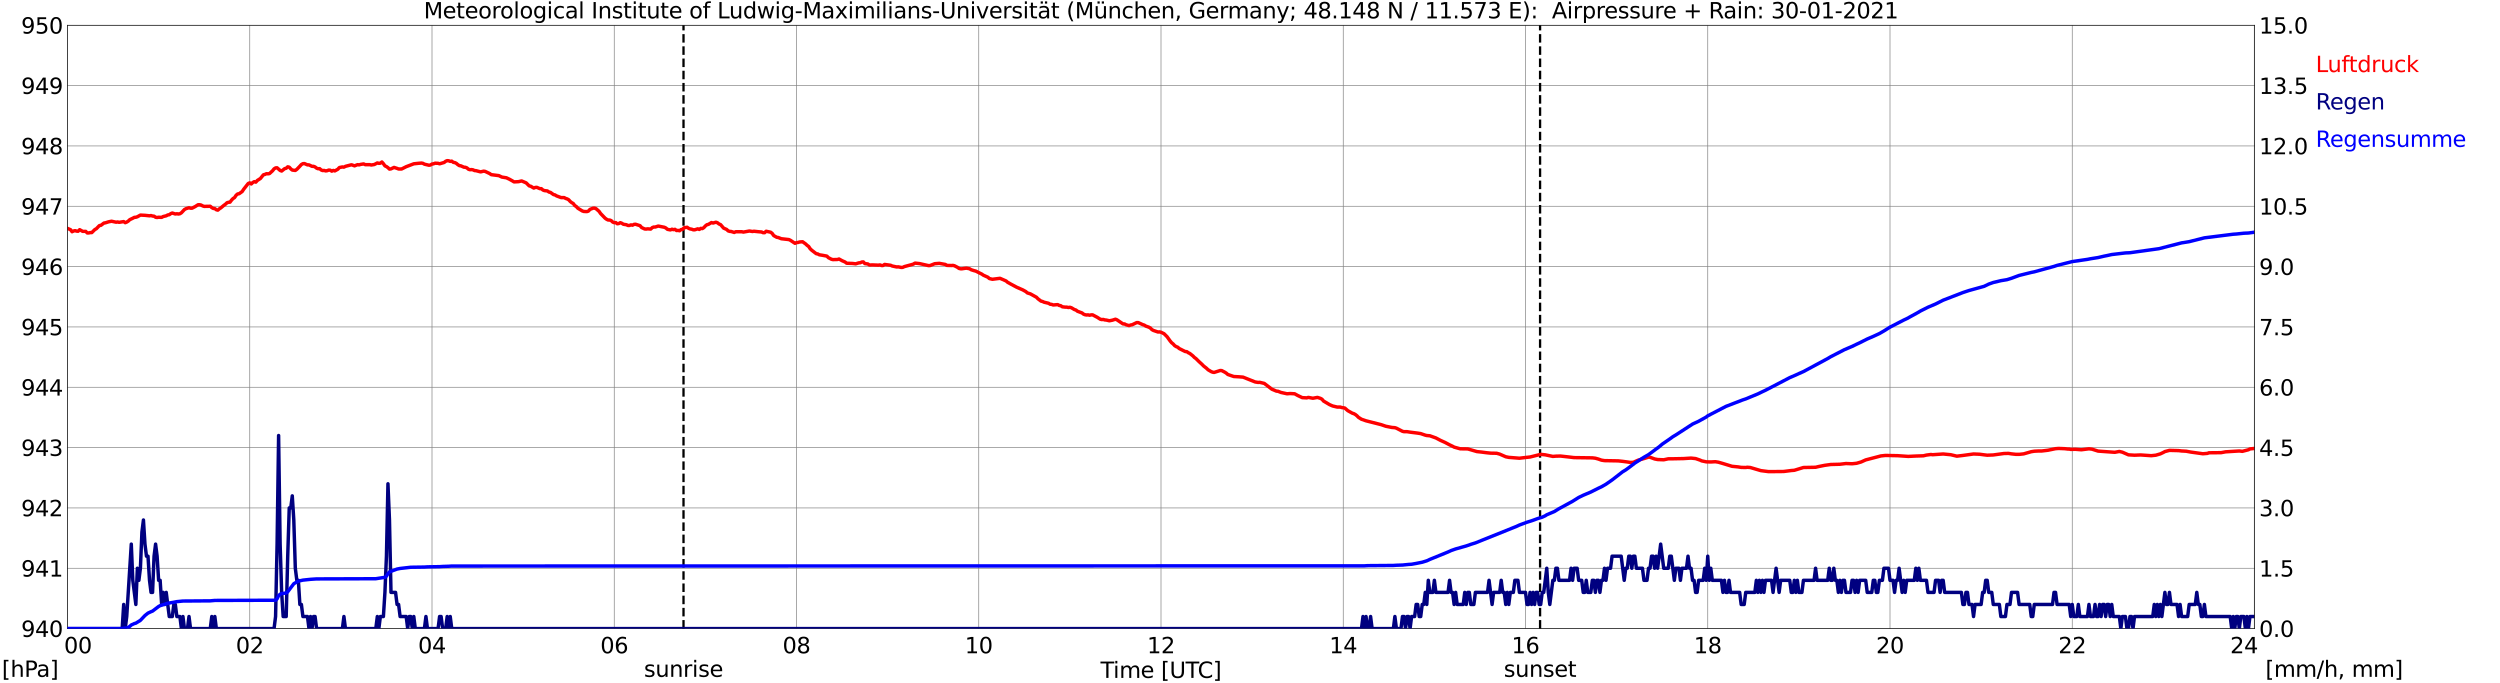 <?xml version="1.0" encoding="utf-8" standalone="no"?>
<!DOCTYPE svg PUBLIC "-//W3C//DTD SVG 1.1//EN"
  "http://www.w3.org/Graphics/SVG/1.1/DTD/svg11.dtd">
<svg xmlns:xlink="http://www.w3.org/1999/xlink" width="1085.4pt" height="296.64pt" viewBox="0 0 1085.4 296.64" xmlns="http://www.w3.org/2000/svg" version="1.1">
 <defs>
  <style type="text/css">*{stroke-linejoin: round; stroke-linecap: butt}</style>
 </defs>
 <g id="figure_1">
  <g id="patch_1">
   <path d="M 0 296.64 
L 1085.4 296.64 
L 1085.4 0 
L 0 0 
z
" style="fill: #ffffff"/>
  </g>
  <g id="axes_1">
   <g id="patch_2">
    <path d="M 29.306 272.909 
L 978.814 272.909 
L 978.814 10.976 
L 29.306 10.976 
z
" style="fill: #ffffff"/>
   </g>
   <g id="patch_3">
    <path d="M 978.814 272.909 
L 978.814 272.909 
L 978.814 10.976 
L 978.814 10.976 
z
" clip-path="url(#p4ab9c41e4d)" style="fill: #d3d3d3; opacity: 0.25; stroke: #d3d3d3; stroke-linejoin: miter"/>
   </g>
   <g id="matplotlib.axis_1">
    <g id="xtick_1">
     <g id="line2d_1">
      <path d="M 29.306 272.909 
L 29.306 10.976 
" clip-path="url(#p4ab9c41e4d)" style="fill: none; stroke: #808080; stroke-width: 0.3; stroke-linecap: square"/>
     </g>
     <g id="line2d_2"/>
     <g id="text_1">
      <!--    00 -->
      <g transform="translate(18.733 283.627) scale(0.095 -0.095)">
       <defs>
        <path id="DejaVuSans-20" transform="scale(0.016)"/>
        <path id="DejaVuSans-30" d="M 2034 4250 
Q 1547 4250 1301 3770 
Q 1056 3291 1056 2328 
Q 1056 1369 1301 889 
Q 1547 409 2034 409 
Q 2525 409 2770 889 
Q 3016 1369 3016 2328 
Q 3016 3291 2770 3770 
Q 2525 4250 2034 4250 
z
M 2034 4750 
Q 2819 4750 3233 4129 
Q 3647 3509 3647 2328 
Q 3647 1150 3233 529 
Q 2819 -91 2034 -91 
Q 1250 -91 836 529 
Q 422 1150 422 2328 
Q 422 3509 836 4129 
Q 1250 4750 2034 4750 
z
" transform="scale(0.016)"/>
       </defs>
       <use xlink:href="#DejaVuSans-20"/>
       <use xlink:href="#DejaVuSans-20" transform="translate(31.787 0)"/>
       <use xlink:href="#DejaVuSans-20" transform="translate(63.574 0)"/>
       <use xlink:href="#DejaVuSans-30" transform="translate(95.361 0)"/>
       <use xlink:href="#DejaVuSans-30" transform="translate(158.984 0)"/>
      </g>
     </g>
    </g>
    <g id="xtick_2">
     <g id="line2d_3">
      <path d="M 108.431 272.909 
L 108.431 10.976 
" clip-path="url(#p4ab9c41e4d)" style="fill: none; stroke: #808080; stroke-width: 0.3; stroke-linecap: square"/>
     </g>
     <g id="line2d_4"/>
     <g id="text_2">
      <!-- 02 -->
      <g transform="translate(102.387 283.627) scale(0.095 -0.095)">
       <defs>
        <path id="DejaVuSans-32" d="M 1228 531 
L 3431 531 
L 3431 0 
L 469 0 
L 469 531 
Q 828 903 1448 1529 
Q 2069 2156 2228 2338 
Q 2531 2678 2651 2914 
Q 2772 3150 2772 3378 
Q 2772 3750 2511 3984 
Q 2250 4219 1831 4219 
Q 1534 4219 1204 4116 
Q 875 4013 500 3803 
L 500 4441 
Q 881 4594 1212 4672 
Q 1544 4750 1819 4750 
Q 2544 4750 2975 4387 
Q 3406 4025 3406 3419 
Q 3406 3131 3298 2873 
Q 3191 2616 2906 2266 
Q 2828 2175 2409 1742 
Q 1991 1309 1228 531 
z
" transform="scale(0.016)"/>
       </defs>
       <use xlink:href="#DejaVuSans-30"/>
       <use xlink:href="#DejaVuSans-32" transform="translate(63.623 0)"/>
      </g>
     </g>
    </g>
    <g id="xtick_3">
     <g id="line2d_5">
      <path d="M 187.557 272.909 
L 187.557 10.976 
" clip-path="url(#p4ab9c41e4d)" style="fill: none; stroke: #808080; stroke-width: 0.3; stroke-linecap: square"/>
     </g>
     <g id="line2d_6"/>
     <g id="text_3">
      <!-- 04 -->
      <g transform="translate(181.513 283.627) scale(0.095 -0.095)">
       <defs>
        <path id="DejaVuSans-34" d="M 2419 4116 
L 825 1625 
L 2419 1625 
L 2419 4116 
z
M 2253 4666 
L 3047 4666 
L 3047 1625 
L 3713 1625 
L 3713 1100 
L 3047 1100 
L 3047 0 
L 2419 0 
L 2419 1100 
L 313 1100 
L 313 1709 
L 2253 4666 
z
" transform="scale(0.016)"/>
       </defs>
       <use xlink:href="#DejaVuSans-30"/>
       <use xlink:href="#DejaVuSans-34" transform="translate(63.623 0)"/>
      </g>
     </g>
    </g>
    <g id="xtick_4">
     <g id="line2d_7">
      <path d="M 266.683 272.909 
L 266.683 10.976 
" clip-path="url(#p4ab9c41e4d)" style="fill: none; stroke: #808080; stroke-width: 0.3; stroke-linecap: square"/>
     </g>
     <g id="line2d_8"/>
     <g id="text_4">
      <!-- 06 -->
      <g transform="translate(260.638 283.627) scale(0.095 -0.095)">
       <defs>
        <path id="DejaVuSans-36" d="M 2113 2584 
Q 1688 2584 1439 2293 
Q 1191 2003 1191 1497 
Q 1191 994 1439 701 
Q 1688 409 2113 409 
Q 2538 409 2786 701 
Q 3034 994 3034 1497 
Q 3034 2003 2786 2293 
Q 2538 2584 2113 2584 
z
M 3366 4563 
L 3366 3988 
Q 3128 4100 2886 4159 
Q 2644 4219 2406 4219 
Q 1781 4219 1451 3797 
Q 1122 3375 1075 2522 
Q 1259 2794 1537 2939 
Q 1816 3084 2150 3084 
Q 2853 3084 3261 2657 
Q 3669 2231 3669 1497 
Q 3669 778 3244 343 
Q 2819 -91 2113 -91 
Q 1303 -91 875 529 
Q 447 1150 447 2328 
Q 447 3434 972 4092 
Q 1497 4750 2381 4750 
Q 2619 4750 2861 4703 
Q 3103 4656 3366 4563 
z
" transform="scale(0.016)"/>
       </defs>
       <use xlink:href="#DejaVuSans-30"/>
       <use xlink:href="#DejaVuSans-36" transform="translate(63.623 0)"/>
      </g>
     </g>
    </g>
    <g id="xtick_5">
     <g id="line2d_9">
      <path d="M 345.808 272.909 
L 345.808 10.976 
" clip-path="url(#p4ab9c41e4d)" style="fill: none; stroke: #808080; stroke-width: 0.3; stroke-linecap: square"/>
     </g>
     <g id="line2d_10"/>
     <g id="text_5">
      <!-- 08 -->
      <g transform="translate(339.764 283.627) scale(0.095 -0.095)">
       <defs>
        <path id="DejaVuSans-38" d="M 2034 2216 
Q 1584 2216 1326 1975 
Q 1069 1734 1069 1313 
Q 1069 891 1326 650 
Q 1584 409 2034 409 
Q 2484 409 2743 651 
Q 3003 894 3003 1313 
Q 3003 1734 2745 1975 
Q 2488 2216 2034 2216 
z
M 1403 2484 
Q 997 2584 770 2862 
Q 544 3141 544 3541 
Q 544 4100 942 4425 
Q 1341 4750 2034 4750 
Q 2731 4750 3128 4425 
Q 3525 4100 3525 3541 
Q 3525 3141 3298 2862 
Q 3072 2584 2669 2484 
Q 3125 2378 3379 2068 
Q 3634 1759 3634 1313 
Q 3634 634 3220 271 
Q 2806 -91 2034 -91 
Q 1263 -91 848 271 
Q 434 634 434 1313 
Q 434 1759 690 2068 
Q 947 2378 1403 2484 
z
M 1172 3481 
Q 1172 3119 1398 2916 
Q 1625 2713 2034 2713 
Q 2441 2713 2670 2916 
Q 2900 3119 2900 3481 
Q 2900 3844 2670 4047 
Q 2441 4250 2034 4250 
Q 1625 4250 1398 4047 
Q 1172 3844 1172 3481 
z
" transform="scale(0.016)"/>
       </defs>
       <use xlink:href="#DejaVuSans-30"/>
       <use xlink:href="#DejaVuSans-38" transform="translate(63.623 0)"/>
      </g>
     </g>
    </g>
    <g id="xtick_6">
     <g id="line2d_11">
      <path d="M 424.934 272.909 
L 424.934 10.976 
" clip-path="url(#p4ab9c41e4d)" style="fill: none; stroke: #808080; stroke-width: 0.3; stroke-linecap: square"/>
     </g>
     <g id="line2d_12"/>
     <g id="text_6">
      <!-- 10 -->
      <g transform="translate(418.89 283.627) scale(0.095 -0.095)">
       <defs>
        <path id="DejaVuSans-31" d="M 794 531 
L 1825 531 
L 1825 4091 
L 703 3866 
L 703 4441 
L 1819 4666 
L 2450 4666 
L 2450 531 
L 3481 531 
L 3481 0 
L 794 0 
L 794 531 
z
" transform="scale(0.016)"/>
       </defs>
       <use xlink:href="#DejaVuSans-31"/>
       <use xlink:href="#DejaVuSans-30" transform="translate(63.623 0)"/>
      </g>
     </g>
    </g>
    <g id="xtick_7">
     <g id="line2d_13">
      <path d="M 504.06 272.909 
L 504.06 10.976 
" clip-path="url(#p4ab9c41e4d)" style="fill: none; stroke: #808080; stroke-width: 0.3; stroke-linecap: square"/>
     </g>
     <g id="line2d_14"/>
     <g id="text_7">
      <!-- 12 -->
      <g transform="translate(498.015 283.627) scale(0.095 -0.095)">
       <use xlink:href="#DejaVuSans-31"/>
       <use xlink:href="#DejaVuSans-32" transform="translate(63.623 0)"/>
      </g>
     </g>
    </g>
    <g id="xtick_8">
     <g id="line2d_15">
      <path d="M 583.185 272.909 
L 583.185 10.976 
" clip-path="url(#p4ab9c41e4d)" style="fill: none; stroke: #808080; stroke-width: 0.3; stroke-linecap: square"/>
     </g>
     <g id="line2d_16"/>
     <g id="text_8">
      <!-- 14 -->
      <g transform="translate(577.141 283.627) scale(0.095 -0.095)">
       <use xlink:href="#DejaVuSans-31"/>
       <use xlink:href="#DejaVuSans-34" transform="translate(63.623 0)"/>
      </g>
     </g>
    </g>
    <g id="xtick_9">
     <g id="line2d_17">
      <path d="M 662.311 272.909 
L 662.311 10.976 
" clip-path="url(#p4ab9c41e4d)" style="fill: none; stroke: #808080; stroke-width: 0.3; stroke-linecap: square"/>
     </g>
     <g id="line2d_18"/>
     <g id="text_9">
      <!-- 16 -->
      <g transform="translate(656.267 283.627) scale(0.095 -0.095)">
       <use xlink:href="#DejaVuSans-31"/>
       <use xlink:href="#DejaVuSans-36" transform="translate(63.623 0)"/>
      </g>
     </g>
    </g>
    <g id="xtick_10">
     <g id="line2d_19">
      <path d="M 741.437 272.909 
L 741.437 10.976 
" clip-path="url(#p4ab9c41e4d)" style="fill: none; stroke: #808080; stroke-width: 0.3; stroke-linecap: square"/>
     </g>
     <g id="line2d_20"/>
     <g id="text_10">
      <!-- 18 -->
      <g transform="translate(735.392 283.627) scale(0.095 -0.095)">
       <use xlink:href="#DejaVuSans-31"/>
       <use xlink:href="#DejaVuSans-38" transform="translate(63.623 0)"/>
      </g>
     </g>
    </g>
    <g id="xtick_11">
     <g id="line2d_21">
      <path d="M 820.562 272.909 
L 820.562 10.976 
" clip-path="url(#p4ab9c41e4d)" style="fill: none; stroke: #808080; stroke-width: 0.3; stroke-linecap: square"/>
     </g>
     <g id="line2d_22"/>
     <g id="text_11">
      <!-- 20 -->
      <g transform="translate(814.518 283.627) scale(0.095 -0.095)">
       <use xlink:href="#DejaVuSans-32"/>
       <use xlink:href="#DejaVuSans-30" transform="translate(63.623 0)"/>
      </g>
     </g>
    </g>
    <g id="xtick_12">
     <g id="line2d_23">
      <path d="M 899.688 272.909 
L 899.688 10.976 
" clip-path="url(#p4ab9c41e4d)" style="fill: none; stroke: #808080; stroke-width: 0.3; stroke-linecap: square"/>
     </g>
     <g id="line2d_24"/>
     <g id="text_12">
      <!-- 22 -->
      <g transform="translate(893.644 283.627) scale(0.095 -0.095)">
       <use xlink:href="#DejaVuSans-32"/>
       <use xlink:href="#DejaVuSans-32" transform="translate(63.623 0)"/>
      </g>
     </g>
    </g>
    <g id="xtick_13">
     <g id="line2d_25">
      <path d="M 978.814 272.909 
L 978.814 10.976 
" clip-path="url(#p4ab9c41e4d)" style="fill: none; stroke: #808080; stroke-width: 0.3; stroke-linecap: square"/>
     </g>
     <g id="line2d_26"/>
     <g id="text_13">
      <!-- 24    -->
      <g transform="translate(968.241 283.627) scale(0.095 -0.095)">
       <use xlink:href="#DejaVuSans-32"/>
       <use xlink:href="#DejaVuSans-34" transform="translate(63.623 0)"/>
       <use xlink:href="#DejaVuSans-20" transform="translate(127.246 0)"/>
       <use xlink:href="#DejaVuSans-20" transform="translate(159.033 0)"/>
       <use xlink:href="#DejaVuSans-20" transform="translate(190.82 0)"/>
      </g>
     </g>
    </g>
    <g id="text_14">
     <!-- Time [UTC] -->
     <g transform="translate(477.806 294.322) scale(0.095 -0.095)">
      <defs>
       <path id="DejaVuSans-54" d="M -19 4666 
L 3928 4666 
L 3928 4134 
L 2272 4134 
L 2272 0 
L 1638 0 
L 1638 4134 
L -19 4134 
L -19 4666 
z
" transform="scale(0.016)"/>
       <path id="DejaVuSans-69" d="M 603 3500 
L 1178 3500 
L 1178 0 
L 603 0 
L 603 3500 
z
M 603 4863 
L 1178 4863 
L 1178 4134 
L 603 4134 
L 603 4863 
z
" transform="scale(0.016)"/>
       <path id="DejaVuSans-6d" d="M 3328 2828 
Q 3544 3216 3844 3400 
Q 4144 3584 4550 3584 
Q 5097 3584 5394 3201 
Q 5691 2819 5691 2113 
L 5691 0 
L 5113 0 
L 5113 2094 
Q 5113 2597 4934 2840 
Q 4756 3084 4391 3084 
Q 3944 3084 3684 2787 
Q 3425 2491 3425 1978 
L 3425 0 
L 2847 0 
L 2847 2094 
Q 2847 2600 2669 2842 
Q 2491 3084 2119 3084 
Q 1678 3084 1418 2786 
Q 1159 2488 1159 1978 
L 1159 0 
L 581 0 
L 581 3500 
L 1159 3500 
L 1159 2956 
Q 1356 3278 1631 3431 
Q 1906 3584 2284 3584 
Q 2666 3584 2933 3390 
Q 3200 3197 3328 2828 
z
" transform="scale(0.016)"/>
       <path id="DejaVuSans-65" d="M 3597 1894 
L 3597 1613 
L 953 1613 
Q 991 1019 1311 708 
Q 1631 397 2203 397 
Q 2534 397 2845 478 
Q 3156 559 3463 722 
L 3463 178 
Q 3153 47 2828 -22 
Q 2503 -91 2169 -91 
Q 1331 -91 842 396 
Q 353 884 353 1716 
Q 353 2575 817 3079 
Q 1281 3584 2069 3584 
Q 2775 3584 3186 3129 
Q 3597 2675 3597 1894 
z
M 3022 2063 
Q 3016 2534 2758 2815 
Q 2500 3097 2075 3097 
Q 1594 3097 1305 2825 
Q 1016 2553 972 2059 
L 3022 2063 
z
" transform="scale(0.016)"/>
       <path id="DejaVuSans-5b" d="M 550 4863 
L 1875 4863 
L 1875 4416 
L 1125 4416 
L 1125 -397 
L 1875 -397 
L 1875 -844 
L 550 -844 
L 550 4863 
z
" transform="scale(0.016)"/>
       <path id="DejaVuSans-55" d="M 556 4666 
L 1191 4666 
L 1191 1831 
Q 1191 1081 1462 751 
Q 1734 422 2344 422 
Q 2950 422 3222 751 
Q 3494 1081 3494 1831 
L 3494 4666 
L 4128 4666 
L 4128 1753 
Q 4128 841 3676 375 
Q 3225 -91 2344 -91 
Q 1459 -91 1007 375 
Q 556 841 556 1753 
L 556 4666 
z
" transform="scale(0.016)"/>
       <path id="DejaVuSans-43" d="M 4122 4306 
L 4122 3641 
Q 3803 3938 3442 4084 
Q 3081 4231 2675 4231 
Q 1875 4231 1450 3742 
Q 1025 3253 1025 2328 
Q 1025 1406 1450 917 
Q 1875 428 2675 428 
Q 3081 428 3442 575 
Q 3803 722 4122 1019 
L 4122 359 
Q 3791 134 3420 21 
Q 3050 -91 2638 -91 
Q 1578 -91 968 557 
Q 359 1206 359 2328 
Q 359 3453 968 4101 
Q 1578 4750 2638 4750 
Q 3056 4750 3426 4639 
Q 3797 4528 4122 4306 
z
" transform="scale(0.016)"/>
       <path id="DejaVuSans-5d" d="M 1947 4863 
L 1947 -844 
L 622 -844 
L 622 -397 
L 1369 -397 
L 1369 4416 
L 622 4416 
L 622 4863 
L 1947 4863 
z
" transform="scale(0.016)"/>
      </defs>
      <use xlink:href="#DejaVuSans-54"/>
      <use xlink:href="#DejaVuSans-69" transform="translate(57.959 0)"/>
      <use xlink:href="#DejaVuSans-6d" transform="translate(85.742 0)"/>
      <use xlink:href="#DejaVuSans-65" transform="translate(183.154 0)"/>
      <use xlink:href="#DejaVuSans-20" transform="translate(244.678 0)"/>
      <use xlink:href="#DejaVuSans-5b" transform="translate(276.465 0)"/>
      <use xlink:href="#DejaVuSans-55" transform="translate(315.479 0)"/>
      <use xlink:href="#DejaVuSans-54" transform="translate(388.672 0)"/>
      <use xlink:href="#DejaVuSans-43" transform="translate(443.881 0)"/>
      <use xlink:href="#DejaVuSans-5d" transform="translate(513.705 0)"/>
     </g>
    </g>
   </g>
   <g id="matplotlib.axis_2">
    <g id="ytick_1">
     <g id="line2d_27">
      <path d="M 29.306 272.909 
L 978.814 272.909 
" clip-path="url(#p4ab9c41e4d)" style="fill: none; stroke: #808080; stroke-width: 0.3; stroke-linecap: square"/>
     </g>
     <g id="line2d_28"/>
     <g id="text_15">
      <!-- 940 -->
      <g transform="translate(9.173 276.518) scale(0.095 -0.095)">
       <defs>
        <path id="DejaVuSans-39" d="M 703 97 
L 703 672 
Q 941 559 1184 500 
Q 1428 441 1663 441 
Q 2288 441 2617 861 
Q 2947 1281 2994 2138 
Q 2813 1869 2534 1725 
Q 2256 1581 1919 1581 
Q 1219 1581 811 2004 
Q 403 2428 403 3163 
Q 403 3881 828 4315 
Q 1253 4750 1959 4750 
Q 2769 4750 3195 4129 
Q 3622 3509 3622 2328 
Q 3622 1225 3098 567 
Q 2575 -91 1691 -91 
Q 1453 -91 1209 -44 
Q 966 3 703 97 
z
M 1959 2075 
Q 2384 2075 2632 2365 
Q 2881 2656 2881 3163 
Q 2881 3666 2632 3958 
Q 2384 4250 1959 4250 
Q 1534 4250 1286 3958 
Q 1038 3666 1038 3163 
Q 1038 2656 1286 2365 
Q 1534 2075 1959 2075 
z
" transform="scale(0.016)"/>
       </defs>
       <use xlink:href="#DejaVuSans-39"/>
       <use xlink:href="#DejaVuSans-34" transform="translate(63.623 0)"/>
       <use xlink:href="#DejaVuSans-30" transform="translate(127.246 0)"/>
      </g>
     </g>
    </g>
    <g id="ytick_2">
     <g id="line2d_29">
      <path d="M 29.306 246.715 
L 978.814 246.715 
" clip-path="url(#p4ab9c41e4d)" style="fill: none; stroke: #808080; stroke-width: 0.3; stroke-linecap: square"/>
     </g>
     <g id="line2d_30"/>
     <g id="text_16">
      <!-- 941 -->
      <g transform="translate(9.173 250.325) scale(0.095 -0.095)">
       <use xlink:href="#DejaVuSans-39"/>
       <use xlink:href="#DejaVuSans-34" transform="translate(63.623 0)"/>
       <use xlink:href="#DejaVuSans-31" transform="translate(127.246 0)"/>
      </g>
     </g>
    </g>
    <g id="ytick_3">
     <g id="line2d_31">
      <path d="M 29.306 220.522 
L 978.814 220.522 
" clip-path="url(#p4ab9c41e4d)" style="fill: none; stroke: #808080; stroke-width: 0.3; stroke-linecap: square"/>
     </g>
     <g id="line2d_32"/>
     <g id="text_17">
      <!-- 942 -->
      <g transform="translate(9.173 224.131) scale(0.095 -0.095)">
       <use xlink:href="#DejaVuSans-39"/>
       <use xlink:href="#DejaVuSans-34" transform="translate(63.623 0)"/>
       <use xlink:href="#DejaVuSans-32" transform="translate(127.246 0)"/>
      </g>
     </g>
    </g>
    <g id="ytick_4">
     <g id="line2d_33">
      <path d="M 29.306 194.329 
L 978.814 194.329 
" clip-path="url(#p4ab9c41e4d)" style="fill: none; stroke: #808080; stroke-width: 0.3; stroke-linecap: square"/>
     </g>
     <g id="line2d_34"/>
     <g id="text_18">
      <!-- 943 -->
      <g transform="translate(9.173 197.938) scale(0.095 -0.095)">
       <defs>
        <path id="DejaVuSans-33" d="M 2597 2516 
Q 3050 2419 3304 2112 
Q 3559 1806 3559 1356 
Q 3559 666 3084 287 
Q 2609 -91 1734 -91 
Q 1441 -91 1130 -33 
Q 819 25 488 141 
L 488 750 
Q 750 597 1062 519 
Q 1375 441 1716 441 
Q 2309 441 2620 675 
Q 2931 909 2931 1356 
Q 2931 1769 2642 2001 
Q 2353 2234 1838 2234 
L 1294 2234 
L 1294 2753 
L 1863 2753 
Q 2328 2753 2575 2939 
Q 2822 3125 2822 3475 
Q 2822 3834 2567 4026 
Q 2313 4219 1838 4219 
Q 1578 4219 1281 4162 
Q 984 4106 628 3988 
L 628 4550 
Q 988 4650 1302 4700 
Q 1616 4750 1894 4750 
Q 2613 4750 3031 4423 
Q 3450 4097 3450 3541 
Q 3450 3153 3228 2886 
Q 3006 2619 2597 2516 
z
" transform="scale(0.016)"/>
       </defs>
       <use xlink:href="#DejaVuSans-39"/>
       <use xlink:href="#DejaVuSans-34" transform="translate(63.623 0)"/>
       <use xlink:href="#DejaVuSans-33" transform="translate(127.246 0)"/>
      </g>
     </g>
    </g>
    <g id="ytick_5">
     <g id="line2d_35">
      <path d="M 29.306 168.136 
L 978.814 168.136 
" clip-path="url(#p4ab9c41e4d)" style="fill: none; stroke: #808080; stroke-width: 0.3; stroke-linecap: square"/>
     </g>
     <g id="line2d_36"/>
     <g id="text_19">
      <!-- 944 -->
      <g transform="translate(9.173 171.745) scale(0.095 -0.095)">
       <use xlink:href="#DejaVuSans-39"/>
       <use xlink:href="#DejaVuSans-34" transform="translate(63.623 0)"/>
       <use xlink:href="#DejaVuSans-34" transform="translate(127.246 0)"/>
      </g>
     </g>
    </g>
    <g id="ytick_6">
     <g id="line2d_37">
      <path d="M 29.306 141.942 
L 978.814 141.942 
" clip-path="url(#p4ab9c41e4d)" style="fill: none; stroke: #808080; stroke-width: 0.3; stroke-linecap: square"/>
     </g>
     <g id="line2d_38"/>
     <g id="text_20">
      <!-- 945 -->
      <g transform="translate(9.173 145.551) scale(0.095 -0.095)">
       <defs>
        <path id="DejaVuSans-35" d="M 691 4666 
L 3169 4666 
L 3169 4134 
L 1269 4134 
L 1269 2991 
Q 1406 3038 1543 3061 
Q 1681 3084 1819 3084 
Q 2600 3084 3056 2656 
Q 3513 2228 3513 1497 
Q 3513 744 3044 326 
Q 2575 -91 1722 -91 
Q 1428 -91 1123 -41 
Q 819 9 494 109 
L 494 744 
Q 775 591 1075 516 
Q 1375 441 1709 441 
Q 2250 441 2565 725 
Q 2881 1009 2881 1497 
Q 2881 1984 2565 2268 
Q 2250 2553 1709 2553 
Q 1456 2553 1204 2497 
Q 953 2441 691 2322 
L 691 4666 
z
" transform="scale(0.016)"/>
       </defs>
       <use xlink:href="#DejaVuSans-39"/>
       <use xlink:href="#DejaVuSans-34" transform="translate(63.623 0)"/>
       <use xlink:href="#DejaVuSans-35" transform="translate(127.246 0)"/>
      </g>
     </g>
    </g>
    <g id="ytick_7">
     <g id="line2d_39">
      <path d="M 29.306 115.749 
L 978.814 115.749 
" clip-path="url(#p4ab9c41e4d)" style="fill: none; stroke: #808080; stroke-width: 0.3; stroke-linecap: square"/>
     </g>
     <g id="line2d_40"/>
     <g id="text_21">
      <!-- 946 -->
      <g transform="translate(9.173 119.358) scale(0.095 -0.095)">
       <use xlink:href="#DejaVuSans-39"/>
       <use xlink:href="#DejaVuSans-34" transform="translate(63.623 0)"/>
       <use xlink:href="#DejaVuSans-36" transform="translate(127.246 0)"/>
      </g>
     </g>
    </g>
    <g id="ytick_8">
     <g id="line2d_41">
      <path d="M 29.306 89.556 
L 978.814 89.556 
" clip-path="url(#p4ab9c41e4d)" style="fill: none; stroke: #808080; stroke-width: 0.3; stroke-linecap: square"/>
     </g>
     <g id="line2d_42"/>
     <g id="text_22">
      <!-- 947 -->
      <g transform="translate(9.173 93.165) scale(0.095 -0.095)">
       <defs>
        <path id="DejaVuSans-37" d="M 525 4666 
L 3525 4666 
L 3525 4397 
L 1831 0 
L 1172 0 
L 2766 4134 
L 525 4134 
L 525 4666 
z
" transform="scale(0.016)"/>
       </defs>
       <use xlink:href="#DejaVuSans-39"/>
       <use xlink:href="#DejaVuSans-34" transform="translate(63.623 0)"/>
       <use xlink:href="#DejaVuSans-37" transform="translate(127.246 0)"/>
      </g>
     </g>
    </g>
    <g id="ytick_9">
     <g id="line2d_43">
      <path d="M 29.306 63.362 
L 978.814 63.362 
" clip-path="url(#p4ab9c41e4d)" style="fill: none; stroke: #808080; stroke-width: 0.3; stroke-linecap: square"/>
     </g>
     <g id="line2d_44"/>
     <g id="text_23">
      <!-- 948 -->
      <g transform="translate(9.173 66.972) scale(0.095 -0.095)">
       <use xlink:href="#DejaVuSans-39"/>
       <use xlink:href="#DejaVuSans-34" transform="translate(63.623 0)"/>
       <use xlink:href="#DejaVuSans-38" transform="translate(127.246 0)"/>
      </g>
     </g>
    </g>
    <g id="ytick_10">
     <g id="line2d_45">
      <path d="M 29.306 37.169 
L 978.814 37.169 
" clip-path="url(#p4ab9c41e4d)" style="fill: none; stroke: #808080; stroke-width: 0.3; stroke-linecap: square"/>
     </g>
     <g id="line2d_46"/>
     <g id="text_24">
      <!-- 949 -->
      <g transform="translate(9.173 40.778) scale(0.095 -0.095)">
       <use xlink:href="#DejaVuSans-39"/>
       <use xlink:href="#DejaVuSans-34" transform="translate(63.623 0)"/>
       <use xlink:href="#DejaVuSans-39" transform="translate(127.246 0)"/>
      </g>
     </g>
    </g>
    <g id="ytick_11">
     <g id="line2d_47">
      <path d="M 29.306 10.976 
L 978.814 10.976 
" clip-path="url(#p4ab9c41e4d)" style="fill: none; stroke: #808080; stroke-width: 0.3; stroke-linecap: square"/>
     </g>
     <g id="line2d_48"/>
     <g id="text_25">
      <!-- 950 -->
      <g transform="translate(9.173 14.585) scale(0.095 -0.095)">
       <use xlink:href="#DejaVuSans-39"/>
       <use xlink:href="#DejaVuSans-35" transform="translate(63.623 0)"/>
       <use xlink:href="#DejaVuSans-30" transform="translate(127.246 0)"/>
      </g>
     </g>
    </g>
   </g>
   <g id="line2d_49">
    <path d="M 296.751 272.909 
L 296.751 10.976 
" clip-path="url(#p4ab9c41e4d)" style="fill: none; stroke-dasharray: 3.7,1.6; stroke-dashoffset: 0; stroke: #000000"/>
   </g>
   <g id="line2d_50">
    <path d="M 668.641 272.909 
L 668.641 10.976 
" clip-path="url(#p4ab9c41e4d)" style="fill: none; stroke-dasharray: 3.7,1.6; stroke-dashoffset: 0; stroke: #000000"/>
   </g>
   <g id="line2d_51">
    <path d="M 29.306 99.16 
L 30.625 99.719 
L 31.284 100.609 
L 31.943 100.295 
L 32.603 100.138 
L 33.262 100.347 
L 33.921 100.4 
L 34.581 99.719 
L 35.9 100.452 
L 37.218 100.452 
L 37.878 101.133 
L 38.537 101.133 
L 39.197 100.976 
L 39.856 100.976 
L 41.175 99.666 
L 41.834 99.3 
L 43.153 97.937 
L 43.812 97.833 
L 45.131 96.837 
L 45.79 96.733 
L 47.109 96.313 
L 48.428 96.052 
L 50.406 96.471 
L 51.065 96.366 
L 51.725 96.523 
L 53.703 96.209 
L 54.362 96.68 
L 55.022 96.418 
L 55.681 95.999 
L 56.34 95.371 
L 57.659 94.742 
L 58.319 94.375 
L 58.978 94.323 
L 59.637 94.113 
L 60.956 93.38 
L 62.934 93.485 
L 64.912 93.694 
L 65.572 93.589 
L 66.231 93.799 
L 66.89 93.851 
L 67.55 94.323 
L 68.209 94.428 
L 68.869 94.323 
L 70.187 94.375 
L 70.847 94.008 
L 72.166 93.694 
L 72.825 93.327 
L 73.484 93.223 
L 74.144 92.751 
L 74.803 92.489 
L 76.122 92.908 
L 76.781 92.804 
L 77.441 92.908 
L 78.1 92.804 
L 78.759 92.384 
L 80.078 90.97 
L 80.737 90.603 
L 82.056 90.184 
L 82.716 90.394 
L 83.375 90.394 
L 84.694 89.713 
L 86.013 88.875 
L 86.672 88.875 
L 87.331 89.032 
L 87.991 89.398 
L 88.65 89.608 
L 91.288 89.556 
L 91.947 90.132 
L 92.606 90.499 
L 93.266 90.551 
L 93.925 91.075 
L 94.584 91.232 
L 95.244 90.656 
L 95.903 90.237 
L 97.222 89.137 
L 97.881 88.665 
L 98.541 88.036 
L 99.2 87.827 
L 99.86 87.774 
L 100.519 86.884 
L 101.178 86.203 
L 101.838 85.784 
L 102.497 84.788 
L 103.156 84.212 
L 103.816 84.107 
L 105.135 83.164 
L 105.794 82.169 
L 107.772 79.655 
L 108.431 79.393 
L 109.091 79.864 
L 109.75 79.235 
L 110.41 78.869 
L 111.069 79.078 
L 111.728 78.345 
L 113.047 77.507 
L 114.366 75.883 
L 115.025 75.726 
L 115.685 75.411 
L 116.344 75.464 
L 117.003 75.359 
L 118.322 74.154 
L 118.982 73.316 
L 119.641 72.897 
L 120.3 72.844 
L 121.619 73.997 
L 122.278 74.259 
L 123.597 73.211 
L 124.257 73.054 
L 124.916 72.425 
L 125.575 72.582 
L 126.235 73.316 
L 126.894 73.84 
L 128.213 73.997 
L 128.872 73.525 
L 130.191 72.163 
L 130.85 71.43 
L 131.51 71.063 
L 132.169 71.011 
L 133.488 71.587 
L 134.147 71.587 
L 135.466 72.216 
L 136.125 72.216 
L 136.785 72.478 
L 137.444 73.001 
L 138.104 73.263 
L 138.763 73.211 
L 139.422 73.787 
L 140.082 74.049 
L 140.741 73.997 
L 141.4 74.206 
L 142.06 74.102 
L 142.719 73.84 
L 143.379 73.892 
L 144.038 74.311 
L 144.697 73.997 
L 145.357 74.206 
L 146.676 73.473 
L 147.335 72.74 
L 148.654 72.478 
L 149.313 72.582 
L 149.972 72.216 
L 152.61 71.535 
L 153.929 72.006 
L 155.247 71.482 
L 155.907 71.587 
L 156.566 71.377 
L 157.885 71.168 
L 158.544 71.482 
L 159.863 71.482 
L 160.523 71.482 
L 161.182 71.639 
L 162.501 71.43 
L 163.819 70.749 
L 164.479 70.906 
L 165.138 70.854 
L 165.798 70.33 
L 166.457 71.063 
L 167.116 72.006 
L 167.776 72.32 
L 168.435 72.792 
L 169.094 73.421 
L 169.754 73.316 
L 171.073 72.687 
L 172.391 73.106 
L 173.051 73.368 
L 174.37 73.368 
L 176.348 72.373 
L 179.645 71.116 
L 181.623 70.906 
L 182.941 70.801 
L 183.601 70.906 
L 184.26 71.273 
L 185.579 71.587 
L 186.238 71.744 
L 186.898 71.639 
L 187.557 71.22 
L 188.216 71.116 
L 188.876 70.854 
L 190.195 70.906 
L 190.854 71.116 
L 192.832 70.539 
L 193.492 70.015 
L 194.151 69.753 
L 194.81 69.806 
L 195.47 70.068 
L 196.129 69.963 
L 196.788 70.487 
L 197.448 70.592 
L 198.107 70.906 
L 198.767 71.482 
L 199.426 71.901 
L 200.085 72.006 
L 201.404 72.582 
L 202.063 72.635 
L 202.723 72.897 
L 203.382 73.473 
L 204.042 73.682 
L 204.701 73.63 
L 205.36 73.735 
L 206.02 74.049 
L 206.679 74.102 
L 208.657 74.625 
L 209.976 74.311 
L 210.635 74.416 
L 211.954 75.045 
L 212.614 75.359 
L 213.273 75.83 
L 216.57 76.249 
L 217.889 76.878 
L 219.867 77.192 
L 221.186 77.821 
L 222.504 78.554 
L 223.164 78.974 
L 225.142 78.869 
L 226.461 78.554 
L 228.439 79.393 
L 229.757 80.702 
L 230.417 80.859 
L 231.736 81.645 
L 232.395 81.383 
L 233.054 81.331 
L 234.373 81.907 
L 235.033 81.907 
L 235.692 82.483 
L 236.351 82.745 
L 237.67 82.903 
L 238.329 83.374 
L 238.989 83.531 
L 240.308 84.474 
L 240.967 84.631 
L 241.626 85.05 
L 243.604 85.784 
L 244.923 85.784 
L 245.583 86.15 
L 246.242 86.36 
L 246.901 86.727 
L 247.561 87.46 
L 248.22 87.984 
L 248.88 88.351 
L 249.539 89.241 
L 250.198 89.66 
L 250.858 90.394 
L 252.836 91.599 
L 253.495 91.808 
L 254.814 91.861 
L 255.473 91.651 
L 256.133 90.918 
L 257.451 90.394 
L 258.111 90.341 
L 258.77 90.603 
L 260.089 91.756 
L 260.748 92.699 
L 262.726 94.742 
L 263.386 95.213 
L 264.045 95.528 
L 264.705 95.528 
L 265.364 95.79 
L 266.023 96.418 
L 266.683 96.68 
L 267.342 96.628 
L 268.002 97.152 
L 268.661 97.047 
L 269.32 96.68 
L 269.98 96.942 
L 270.639 97.361 
L 271.958 97.571 
L 272.617 97.885 
L 273.277 97.885 
L 273.936 97.623 
L 274.595 97.78 
L 275.255 97.414 
L 275.914 97.361 
L 277.233 97.78 
L 277.892 97.99 
L 278.552 98.776 
L 279.87 99.404 
L 280.53 99.457 
L 281.189 99.352 
L 282.508 99.457 
L 283.167 98.828 
L 283.827 98.566 
L 284.486 98.566 
L 285.805 98.147 
L 288.442 98.671 
L 289.102 98.985 
L 289.761 99.561 
L 291.08 99.823 
L 291.739 99.509 
L 292.399 99.719 
L 293.058 99.561 
L 293.717 100.085 
L 294.377 100.033 
L 295.036 100.19 
L 295.696 99.666 
L 296.355 99.561 
L 297.014 98.88 
L 298.333 98.671 
L 298.992 99.142 
L 299.652 99.404 
L 300.311 99.509 
L 300.971 99.771 
L 301.63 99.771 
L 302.949 99.352 
L 303.608 99.614 
L 304.267 99.142 
L 304.927 99.247 
L 305.586 98.828 
L 306.246 98.095 
L 306.905 97.571 
L 307.564 97.414 
L 308.883 96.628 
L 309.543 96.837 
L 310.861 96.471 
L 311.521 96.733 
L 312.18 97.256 
L 312.839 97.518 
L 314.158 99.038 
L 315.477 99.614 
L 316.136 100.242 
L 316.796 100.452 
L 317.455 100.504 
L 318.774 100.924 
L 319.433 100.609 
L 322.071 100.609 
L 322.73 100.766 
L 325.368 100.295 
L 326.686 100.504 
L 327.346 100.4 
L 329.324 100.609 
L 330.643 100.714 
L 331.302 101.028 
L 331.961 101.028 
L 332.621 100.4 
L 334.599 100.819 
L 335.258 101.343 
L 335.918 102.286 
L 337.236 103.019 
L 337.896 103.124 
L 339.215 103.648 
L 342.512 104.014 
L 343.171 104.329 
L 345.149 105.638 
L 345.808 105.324 
L 346.468 105.272 
L 347.127 105.062 
L 348.446 104.957 
L 349.765 105.9 
L 350.424 106.529 
L 351.083 107 
L 351.743 107.996 
L 352.402 108.624 
L 354.38 110.144 
L 355.04 110.248 
L 355.699 110.615 
L 357.018 110.825 
L 358.996 111.191 
L 359.655 111.872 
L 360.974 112.553 
L 361.634 112.711 
L 363.612 112.658 
L 364.271 112.449 
L 365.59 113.182 
L 366.909 113.758 
L 367.568 114.282 
L 370.206 114.387 
L 371.524 114.544 
L 372.843 114.125 
L 373.502 114.073 
L 374.162 113.758 
L 374.821 113.706 
L 375.481 114.439 
L 376.799 114.596 
L 377.459 115.068 
L 378.777 115.016 
L 381.415 115.12 
L 382.074 115.016 
L 382.734 115.277 
L 383.393 115.277 
L 384.053 114.806 
L 386.69 115.173 
L 387.349 115.487 
L 389.328 115.906 
L 389.987 115.854 
L 391.306 116.116 
L 391.965 116.063 
L 392.624 115.749 
L 395.921 114.858 
L 396.581 114.649 
L 397.24 114.23 
L 399.218 114.439 
L 403.175 115.33 
L 403.834 115.277 
L 405.812 114.492 
L 407.79 114.334 
L 410.428 114.806 
L 411.087 115.225 
L 413.065 115.277 
L 413.725 115.225 
L 414.384 115.382 
L 415.703 116.063 
L 416.362 116.535 
L 417.022 116.692 
L 417.681 116.692 
L 419 116.482 
L 419.659 116.43 
L 420.978 116.692 
L 421.637 117.111 
L 422.956 117.53 
L 423.615 117.687 
L 425.593 118.683 
L 426.253 118.997 
L 426.912 119.468 
L 428.89 120.359 
L 429.55 120.935 
L 430.869 121.25 
L 434.165 120.83 
L 436.803 121.983 
L 437.462 122.559 
L 438.781 123.293 
L 441.419 124.707 
L 444.056 125.86 
L 445.375 126.593 
L 446.034 127.169 
L 447.353 127.588 
L 449.991 129.055 
L 450.65 129.736 
L 451.969 130.732 
L 452.628 130.889 
L 453.287 131.203 
L 455.266 131.674 
L 455.925 132.094 
L 456.584 132.146 
L 457.244 132.408 
L 458.563 132.303 
L 459.222 132.251 
L 459.881 132.617 
L 460.541 132.722 
L 461.2 133.194 
L 462.519 133.351 
L 463.178 133.351 
L 463.838 133.508 
L 464.497 133.403 
L 465.156 133.613 
L 466.475 134.399 
L 467.134 134.608 
L 467.794 135.132 
L 469.772 135.865 
L 470.431 136.389 
L 471.091 136.651 
L 471.75 136.756 
L 472.409 136.704 
L 473.069 136.861 
L 473.728 136.704 
L 474.388 136.704 
L 476.366 137.751 
L 477.685 138.589 
L 478.344 138.747 
L 479.003 138.694 
L 479.663 138.904 
L 480.322 138.956 
L 481.641 139.271 
L 482.96 139.009 
L 484.278 138.589 
L 484.938 138.851 
L 487.575 140.633 
L 488.235 140.633 
L 488.894 140.999 
L 490.213 141.366 
L 490.872 141.104 
L 491.532 140.999 
L 493.51 140.056 
L 494.169 140.056 
L 496.147 140.947 
L 496.807 141.156 
L 497.466 141.576 
L 498.785 142.047 
L 499.444 142.414 
L 500.103 143.095 
L 500.763 143.461 
L 502.741 144.142 
L 503.4 144.09 
L 504.06 144.247 
L 505.379 144.876 
L 506.697 146.186 
L 508.016 148.019 
L 508.675 148.805 
L 509.335 149.329 
L 509.994 150.062 
L 510.654 150.481 
L 511.313 150.743 
L 511.972 151.319 
L 513.95 152.315 
L 514.61 152.629 
L 515.269 152.681 
L 515.929 153.153 
L 516.588 153.467 
L 517.907 154.515 
L 518.566 155.196 
L 519.226 155.668 
L 520.544 156.977 
L 521.863 158.182 
L 522.522 158.863 
L 523.841 159.911 
L 524.501 160.539 
L 525.819 161.325 
L 526.479 161.587 
L 527.138 161.692 
L 529.776 160.854 
L 530.435 160.906 
L 531.754 161.587 
L 532.413 162.006 
L 533.073 162.583 
L 535.051 163.264 
L 535.71 163.473 
L 537.688 163.578 
L 539.666 163.735 
L 544.941 165.831 
L 546.26 166.04 
L 546.919 165.988 
L 548.238 166.302 
L 548.898 166.459 
L 552.195 168.974 
L 554.173 169.812 
L 554.832 169.864 
L 556.151 170.388 
L 558.788 170.964 
L 560.107 170.86 
L 562.085 170.964 
L 563.404 171.698 
L 565.382 172.641 
L 567.36 172.746 
L 568.02 172.536 
L 569.998 172.903 
L 571.976 172.536 
L 573.295 172.955 
L 573.954 173.322 
L 574.613 174.108 
L 577.251 175.679 
L 578.57 176.255 
L 580.548 176.727 
L 581.867 176.727 
L 582.526 176.937 
L 583.845 177.146 
L 585.164 178.299 
L 587.142 179.399 
L 587.801 179.608 
L 588.46 179.975 
L 589.12 180.499 
L 589.779 181.18 
L 591.098 182.018 
L 593.076 182.699 
L 599.67 184.375 
L 601.648 185.056 
L 604.286 185.58 
L 605.604 185.685 
L 606.264 185.895 
L 608.901 187.257 
L 609.561 187.414 
L 610.879 187.414 
L 612.198 187.623 
L 615.495 188.042 
L 616.814 188.252 
L 618.792 188.933 
L 619.451 189.09 
L 620.77 189.195 
L 623.408 190.138 
L 625.386 191.186 
L 627.364 192.076 
L 629.342 193.124 
L 630.661 193.753 
L 631.32 194.119 
L 633.958 194.853 
L 637.255 194.905 
L 641.211 196.058 
L 643.189 196.267 
L 645.167 196.529 
L 647.145 196.739 
L 649.783 196.791 
L 651.102 197.158 
L 653.739 198.31 
L 655.058 198.572 
L 659.674 198.939 
L 662.311 198.625 
L 664.289 198.415 
L 668.905 197.263 
L 670.883 197.472 
L 674.18 198.153 
L 675.499 198.048 
L 677.477 197.996 
L 680.774 198.363 
L 683.411 198.677 
L 691.324 198.782 
L 692.643 198.939 
L 693.961 199.306 
L 695.28 199.777 
L 696.599 199.987 
L 702.533 200.091 
L 704.511 200.301 
L 706.49 200.563 
L 707.808 200.772 
L 709.127 200.72 
L 711.105 199.829 
L 713.743 199.096 
L 715.721 198.467 
L 716.38 198.52 
L 718.358 199.253 
L 719.677 199.515 
L 722.315 199.62 
L 724.293 199.201 
L 725.612 199.201 
L 730.887 199.096 
L 734.184 198.887 
L 736.162 199.096 
L 738.14 199.777 
L 738.799 200.091 
L 740.777 200.51 
L 742.756 200.563 
L 744.734 200.458 
L 746.052 200.668 
L 748.031 201.244 
L 751.987 202.449 
L 754.624 202.711 
L 755.943 202.92 
L 757.921 202.973 
L 758.581 202.868 
L 759.899 202.973 
L 764.515 204.335 
L 767.812 204.754 
L 769.131 204.754 
L 774.406 204.701 
L 777.703 204.282 
L 779.021 204.178 
L 782.978 202.973 
L 788.253 202.868 
L 789.572 202.554 
L 792.209 202.03 
L 794.847 201.663 
L 798.803 201.558 
L 801.44 201.244 
L 804.078 201.349 
L 806.056 201.139 
L 808.034 200.563 
L 810.012 199.672 
L 814.628 198.467 
L 816.606 197.944 
L 818.584 197.734 
L 823.859 197.839 
L 828.475 198.153 
L 831.772 197.996 
L 835.069 197.891 
L 836.388 197.577 
L 838.366 197.315 
L 839.025 197.42 
L 843.641 197.105 
L 846.938 197.42 
L 849.575 198.048 
L 852.213 197.734 
L 856.828 197.105 
L 859.466 197.21 
L 861.444 197.472 
L 862.763 197.629 
L 865.4 197.524 
L 870.016 196.896 
L 871.994 196.843 
L 873.313 197.053 
L 875.291 197.263 
L 876.61 197.263 
L 878.588 197.053 
L 881.885 196.11 
L 883.204 195.9 
L 885.182 195.796 
L 886.5 195.796 
L 889.138 195.481 
L 892.435 194.8 
L 893.754 194.696 
L 896.391 194.8 
L 897.71 194.958 
L 898.369 194.958 
L 899.029 195.115 
L 901.007 195.062 
L 903.644 195.272 
L 906.941 194.853 
L 908.26 195.01 
L 910.898 195.848 
L 918.151 196.372 
L 920.129 196.005 
L 921.448 196.32 
L 924.085 197.472 
L 926.723 197.629 
L 929.36 197.524 
L 933.976 197.839 
L 935.954 197.629 
L 937.932 197.053 
L 939.251 196.424 
L 939.91 196.058 
L 941.888 195.534 
L 945.845 195.639 
L 947.163 195.796 
L 949.142 195.9 
L 951.12 196.267 
L 956.395 197.001 
L 958.373 196.843 
L 959.032 196.581 
L 964.307 196.529 
L 966.285 196.162 
L 972.22 195.796 
L 973.539 195.953 
L 976.176 195.272 
L 976.836 194.905 
L 978.154 194.765 
L 978.154 194.765 
" clip-path="url(#p4ab9c41e4d)" style="fill: none; stroke: #ff0000; stroke-width: 1.5; stroke-linecap: square"/>
   </g>
   <g id="patch_4">
    <path d="M 29.306 272.909 
L 29.306 10.976 
" style="fill: none; stroke: #000000; stroke-width: 0.3; stroke-linejoin: miter; stroke-linecap: square"/>
   </g>
   <g id="patch_5">
    <path d="M 29.306 272.909 
L 978.814 272.909 
" style="fill: none; stroke: #000000; stroke-width: 0.3; stroke-linejoin: miter; stroke-linecap: square"/>
   </g>
   <g id="patch_6">
    <path d="M 29.306 10.976 
L 978.814 10.976 
" style="fill: none; stroke: #000000; stroke-width: 0.3; stroke-linejoin: miter; stroke-linecap: square"/>
   </g>
   <g id="text_26">
    <!-- sunrise -->
    <g transform="translate(279.586 293.863) scale(0.095 -0.095)">
     <defs>
      <path id="DejaVuSans-73" d="M 2834 3397 
L 2834 2853 
Q 2591 2978 2328 3040 
Q 2066 3103 1784 3103 
Q 1356 3103 1142 2972 
Q 928 2841 928 2578 
Q 928 2378 1081 2264 
Q 1234 2150 1697 2047 
L 1894 2003 
Q 2506 1872 2764 1633 
Q 3022 1394 3022 966 
Q 3022 478 2636 193 
Q 2250 -91 1575 -91 
Q 1294 -91 989 -36 
Q 684 19 347 128 
L 347 722 
Q 666 556 975 473 
Q 1284 391 1588 391 
Q 1994 391 2212 530 
Q 2431 669 2431 922 
Q 2431 1156 2273 1281 
Q 2116 1406 1581 1522 
L 1381 1569 
Q 847 1681 609 1914 
Q 372 2147 372 2553 
Q 372 3047 722 3315 
Q 1072 3584 1716 3584 
Q 2034 3584 2315 3537 
Q 2597 3491 2834 3397 
z
" transform="scale(0.016)"/>
      <path id="DejaVuSans-75" d="M 544 1381 
L 544 3500 
L 1119 3500 
L 1119 1403 
Q 1119 906 1312 657 
Q 1506 409 1894 409 
Q 2359 409 2629 706 
Q 2900 1003 2900 1516 
L 2900 3500 
L 3475 3500 
L 3475 0 
L 2900 0 
L 2900 538 
Q 2691 219 2414 64 
Q 2138 -91 1772 -91 
Q 1169 -91 856 284 
Q 544 659 544 1381 
z
M 1991 3584 
L 1991 3584 
z
" transform="scale(0.016)"/>
      <path id="DejaVuSans-6e" d="M 3513 2113 
L 3513 0 
L 2938 0 
L 2938 2094 
Q 2938 2591 2744 2837 
Q 2550 3084 2163 3084 
Q 1697 3084 1428 2787 
Q 1159 2491 1159 1978 
L 1159 0 
L 581 0 
L 581 3500 
L 1159 3500 
L 1159 2956 
Q 1366 3272 1645 3428 
Q 1925 3584 2291 3584 
Q 2894 3584 3203 3211 
Q 3513 2838 3513 2113 
z
" transform="scale(0.016)"/>
      <path id="DejaVuSans-72" d="M 2631 2963 
Q 2534 3019 2420 3045 
Q 2306 3072 2169 3072 
Q 1681 3072 1420 2755 
Q 1159 2438 1159 1844 
L 1159 0 
L 581 0 
L 581 3500 
L 1159 3500 
L 1159 2956 
Q 1341 3275 1631 3429 
Q 1922 3584 2338 3584 
Q 2397 3584 2469 3576 
Q 2541 3569 2628 3553 
L 2631 2963 
z
" transform="scale(0.016)"/>
     </defs>
     <use xlink:href="#DejaVuSans-73"/>
     <use xlink:href="#DejaVuSans-75" transform="translate(52.1 0)"/>
     <use xlink:href="#DejaVuSans-6e" transform="translate(115.479 0)"/>
     <use xlink:href="#DejaVuSans-72" transform="translate(178.857 0)"/>
     <use xlink:href="#DejaVuSans-69" transform="translate(219.971 0)"/>
     <use xlink:href="#DejaVuSans-73" transform="translate(247.754 0)"/>
     <use xlink:href="#DejaVuSans-65" transform="translate(299.854 0)"/>
    </g>
   </g>
   <g id="text_27">
    <!-- sunset -->
    <g transform="translate(652.887 293.863) scale(0.095 -0.095)">
     <defs>
      <path id="DejaVuSans-74" d="M 1172 4494 
L 1172 3500 
L 2356 3500 
L 2356 3053 
L 1172 3053 
L 1172 1153 
Q 1172 725 1289 603 
Q 1406 481 1766 481 
L 2356 481 
L 2356 0 
L 1766 0 
Q 1100 0 847 248 
Q 594 497 594 1153 
L 594 3053 
L 172 3053 
L 172 3500 
L 594 3500 
L 594 4494 
L 1172 4494 
z
" transform="scale(0.016)"/>
     </defs>
     <use xlink:href="#DejaVuSans-73"/>
     <use xlink:href="#DejaVuSans-75" transform="translate(52.1 0)"/>
     <use xlink:href="#DejaVuSans-6e" transform="translate(115.479 0)"/>
     <use xlink:href="#DejaVuSans-73" transform="translate(178.857 0)"/>
     <use xlink:href="#DejaVuSans-65" transform="translate(230.957 0)"/>
     <use xlink:href="#DejaVuSans-74" transform="translate(292.48 0)"/>
    </g>
   </g>
   <g id="text_28">
    <!-- [hPa] -->
    <g transform="translate(0.821 293.863) scale(0.095 -0.095)">
     <defs>
      <path id="DejaVuSans-68" d="M 3513 2113 
L 3513 0 
L 2938 0 
L 2938 2094 
Q 2938 2591 2744 2837 
Q 2550 3084 2163 3084 
Q 1697 3084 1428 2787 
Q 1159 2491 1159 1978 
L 1159 0 
L 581 0 
L 581 4863 
L 1159 4863 
L 1159 2956 
Q 1366 3272 1645 3428 
Q 1925 3584 2291 3584 
Q 2894 3584 3203 3211 
Q 3513 2838 3513 2113 
z
" transform="scale(0.016)"/>
      <path id="DejaVuSans-50" d="M 1259 4147 
L 1259 2394 
L 2053 2394 
Q 2494 2394 2734 2622 
Q 2975 2850 2975 3272 
Q 2975 3691 2734 3919 
Q 2494 4147 2053 4147 
L 1259 4147 
z
M 628 4666 
L 2053 4666 
Q 2838 4666 3239 4311 
Q 3641 3956 3641 3272 
Q 3641 2581 3239 2228 
Q 2838 1875 2053 1875 
L 1259 1875 
L 1259 0 
L 628 0 
L 628 4666 
z
" transform="scale(0.016)"/>
      <path id="DejaVuSans-61" d="M 2194 1759 
Q 1497 1759 1228 1600 
Q 959 1441 959 1056 
Q 959 750 1161 570 
Q 1363 391 1709 391 
Q 2188 391 2477 730 
Q 2766 1069 2766 1631 
L 2766 1759 
L 2194 1759 
z
M 3341 1997 
L 3341 0 
L 2766 0 
L 2766 531 
Q 2569 213 2275 61 
Q 1981 -91 1556 -91 
Q 1019 -91 701 211 
Q 384 513 384 1019 
Q 384 1609 779 1909 
Q 1175 2209 1959 2209 
L 2766 2209 
L 2766 2266 
Q 2766 2663 2505 2880 
Q 2244 3097 1772 3097 
Q 1472 3097 1187 3025 
Q 903 2953 641 2809 
L 641 3341 
Q 956 3463 1253 3523 
Q 1550 3584 1831 3584 
Q 2591 3584 2966 3190 
Q 3341 2797 3341 1997 
z
" transform="scale(0.016)"/>
     </defs>
     <use xlink:href="#DejaVuSans-5b"/>
     <use xlink:href="#DejaVuSans-68" transform="translate(39.014 0)"/>
     <use xlink:href="#DejaVuSans-50" transform="translate(102.393 0)"/>
     <use xlink:href="#DejaVuSans-61" transform="translate(158.195 0)"/>
     <use xlink:href="#DejaVuSans-5d" transform="translate(219.475 0)"/>
    </g>
   </g>
   <g id="text_29">
    <!-- Luftdruck -->
    <g style="fill: #ff0000" transform="translate(1005.4 31.291) scale(0.095 -0.095)">
     <defs>
      <path id="DejaVuSans-4c" d="M 628 4666 
L 1259 4666 
L 1259 531 
L 3531 531 
L 3531 0 
L 628 0 
L 628 4666 
z
" transform="scale(0.016)"/>
      <path id="DejaVuSans-66" d="M 2375 4863 
L 2375 4384 
L 1825 4384 
Q 1516 4384 1395 4259 
Q 1275 4134 1275 3809 
L 1275 3500 
L 2222 3500 
L 2222 3053 
L 1275 3053 
L 1275 0 
L 697 0 
L 697 3053 
L 147 3053 
L 147 3500 
L 697 3500 
L 697 3744 
Q 697 4328 969 4595 
Q 1241 4863 1831 4863 
L 2375 4863 
z
" transform="scale(0.016)"/>
      <path id="DejaVuSans-64" d="M 2906 2969 
L 2906 4863 
L 3481 4863 
L 3481 0 
L 2906 0 
L 2906 525 
Q 2725 213 2448 61 
Q 2172 -91 1784 -91 
Q 1150 -91 751 415 
Q 353 922 353 1747 
Q 353 2572 751 3078 
Q 1150 3584 1784 3584 
Q 2172 3584 2448 3432 
Q 2725 3281 2906 2969 
z
M 947 1747 
Q 947 1113 1208 752 
Q 1469 391 1925 391 
Q 2381 391 2643 752 
Q 2906 1113 2906 1747 
Q 2906 2381 2643 2742 
Q 2381 3103 1925 3103 
Q 1469 3103 1208 2742 
Q 947 2381 947 1747 
z
" transform="scale(0.016)"/>
      <path id="DejaVuSans-63" d="M 3122 3366 
L 3122 2828 
Q 2878 2963 2633 3030 
Q 2388 3097 2138 3097 
Q 1578 3097 1268 2742 
Q 959 2388 959 1747 
Q 959 1106 1268 751 
Q 1578 397 2138 397 
Q 2388 397 2633 464 
Q 2878 531 3122 666 
L 3122 134 
Q 2881 22 2623 -34 
Q 2366 -91 2075 -91 
Q 1284 -91 818 406 
Q 353 903 353 1747 
Q 353 2603 823 3093 
Q 1294 3584 2113 3584 
Q 2378 3584 2631 3529 
Q 2884 3475 3122 3366 
z
" transform="scale(0.016)"/>
      <path id="DejaVuSans-6b" d="M 581 4863 
L 1159 4863 
L 1159 1991 
L 2875 3500 
L 3609 3500 
L 1753 1863 
L 3688 0 
L 2938 0 
L 1159 1709 
L 1159 0 
L 581 0 
L 581 4863 
z
" transform="scale(0.016)"/>
     </defs>
     <use xlink:href="#DejaVuSans-4c"/>
     <use xlink:href="#DejaVuSans-75" transform="translate(53.963 0)"/>
     <use xlink:href="#DejaVuSans-66" transform="translate(117.342 0)"/>
     <use xlink:href="#DejaVuSans-74" transform="translate(150.797 0)"/>
     <use xlink:href="#DejaVuSans-64" transform="translate(190.006 0)"/>
     <use xlink:href="#DejaVuSans-72" transform="translate(253.482 0)"/>
     <use xlink:href="#DejaVuSans-75" transform="translate(294.596 0)"/>
     <use xlink:href="#DejaVuSans-63" transform="translate(357.975 0)"/>
     <use xlink:href="#DejaVuSans-6b" transform="translate(412.955 0)"/>
    </g>
   </g>
   <g id="text_30">
    <!-- Regen -->
    <g style="fill: #000080" transform="translate(1005.4 47.531) scale(0.095 -0.095)">
     <defs>
      <path id="DejaVuSans-52" d="M 2841 2188 
Q 3044 2119 3236 1894 
Q 3428 1669 3622 1275 
L 4263 0 
L 3584 0 
L 2988 1197 
Q 2756 1666 2539 1819 
Q 2322 1972 1947 1972 
L 1259 1972 
L 1259 0 
L 628 0 
L 628 4666 
L 2053 4666 
Q 2853 4666 3247 4331 
Q 3641 3997 3641 3322 
Q 3641 2881 3436 2590 
Q 3231 2300 2841 2188 
z
M 1259 4147 
L 1259 2491 
L 2053 2491 
Q 2509 2491 2742 2702 
Q 2975 2913 2975 3322 
Q 2975 3731 2742 3939 
Q 2509 4147 2053 4147 
L 1259 4147 
z
" transform="scale(0.016)"/>
      <path id="DejaVuSans-67" d="M 2906 1791 
Q 2906 2416 2648 2759 
Q 2391 3103 1925 3103 
Q 1463 3103 1205 2759 
Q 947 2416 947 1791 
Q 947 1169 1205 825 
Q 1463 481 1925 481 
Q 2391 481 2648 825 
Q 2906 1169 2906 1791 
z
M 3481 434 
Q 3481 -459 3084 -895 
Q 2688 -1331 1869 -1331 
Q 1566 -1331 1297 -1286 
Q 1028 -1241 775 -1147 
L 775 -588 
Q 1028 -725 1275 -790 
Q 1522 -856 1778 -856 
Q 2344 -856 2625 -561 
Q 2906 -266 2906 331 
L 2906 616 
Q 2728 306 2450 153 
Q 2172 0 1784 0 
Q 1141 0 747 490 
Q 353 981 353 1791 
Q 353 2603 747 3093 
Q 1141 3584 1784 3584 
Q 2172 3584 2450 3431 
Q 2728 3278 2906 2969 
L 2906 3500 
L 3481 3500 
L 3481 434 
z
" transform="scale(0.016)"/>
     </defs>
     <use xlink:href="#DejaVuSans-52"/>
     <use xlink:href="#DejaVuSans-65" transform="translate(64.982 0)"/>
     <use xlink:href="#DejaVuSans-67" transform="translate(126.506 0)"/>
     <use xlink:href="#DejaVuSans-65" transform="translate(189.982 0)"/>
     <use xlink:href="#DejaVuSans-6e" transform="translate(251.506 0)"/>
    </g>
   </g>
   <g id="text_31">
    <!-- Regensumme -->
    <g style="fill: #0000ff" transform="translate(1005.4 63.771) scale(0.095 -0.095)">
     <use xlink:href="#DejaVuSans-52"/>
     <use xlink:href="#DejaVuSans-65" transform="translate(64.982 0)"/>
     <use xlink:href="#DejaVuSans-67" transform="translate(126.506 0)"/>
     <use xlink:href="#DejaVuSans-65" transform="translate(189.982 0)"/>
     <use xlink:href="#DejaVuSans-6e" transform="translate(251.506 0)"/>
     <use xlink:href="#DejaVuSans-73" transform="translate(314.885 0)"/>
     <use xlink:href="#DejaVuSans-75" transform="translate(366.984 0)"/>
     <use xlink:href="#DejaVuSans-6d" transform="translate(430.363 0)"/>
     <use xlink:href="#DejaVuSans-6d" transform="translate(527.775 0)"/>
     <use xlink:href="#DejaVuSans-65" transform="translate(625.188 0)"/>
    </g>
   </g>
   <g id="text_32">
    <!-- Meteorological Institute of Ludwig-Maximilians-Universität (München, Germany; 48.148 N / 11.573 E):  Airpressure + Rain: 30-01-2021 -->
    <g transform="translate(183.991 7.976) scale(0.095 -0.095)">
     <defs>
      <path id="DejaVuSans-4d" d="M 628 4666 
L 1569 4666 
L 2759 1491 
L 3956 4666 
L 4897 4666 
L 4897 0 
L 4281 0 
L 4281 4097 
L 3078 897 
L 2444 897 
L 1241 4097 
L 1241 0 
L 628 0 
L 628 4666 
z
" transform="scale(0.016)"/>
      <path id="DejaVuSans-6f" d="M 1959 3097 
Q 1497 3097 1228 2736 
Q 959 2375 959 1747 
Q 959 1119 1226 758 
Q 1494 397 1959 397 
Q 2419 397 2687 759 
Q 2956 1122 2956 1747 
Q 2956 2369 2687 2733 
Q 2419 3097 1959 3097 
z
M 1959 3584 
Q 2709 3584 3137 3096 
Q 3566 2609 3566 1747 
Q 3566 888 3137 398 
Q 2709 -91 1959 -91 
Q 1206 -91 779 398 
Q 353 888 353 1747 
Q 353 2609 779 3096 
Q 1206 3584 1959 3584 
z
" transform="scale(0.016)"/>
      <path id="DejaVuSans-6c" d="M 603 4863 
L 1178 4863 
L 1178 0 
L 603 0 
L 603 4863 
z
" transform="scale(0.016)"/>
      <path id="DejaVuSans-49" d="M 628 4666 
L 1259 4666 
L 1259 0 
L 628 0 
L 628 4666 
z
" transform="scale(0.016)"/>
      <path id="DejaVuSans-77" d="M 269 3500 
L 844 3500 
L 1563 769 
L 2278 3500 
L 2956 3500 
L 3675 769 
L 4391 3500 
L 4966 3500 
L 4050 0 
L 3372 0 
L 2619 2869 
L 1863 0 
L 1184 0 
L 269 3500 
z
" transform="scale(0.016)"/>
      <path id="DejaVuSans-2d" d="M 313 2009 
L 1997 2009 
L 1997 1497 
L 313 1497 
L 313 2009 
z
" transform="scale(0.016)"/>
      <path id="DejaVuSans-78" d="M 3513 3500 
L 2247 1797 
L 3578 0 
L 2900 0 
L 1881 1375 
L 863 0 
L 184 0 
L 1544 1831 
L 300 3500 
L 978 3500 
L 1906 2253 
L 2834 3500 
L 3513 3500 
z
" transform="scale(0.016)"/>
      <path id="DejaVuSans-76" d="M 191 3500 
L 800 3500 
L 1894 563 
L 2988 3500 
L 3597 3500 
L 2284 0 
L 1503 0 
L 191 3500 
z
" transform="scale(0.016)"/>
      <path id="DejaVuSans-e4" d="M 2194 1759 
Q 1497 1759 1228 1600 
Q 959 1441 959 1056 
Q 959 750 1161 570 
Q 1363 391 1709 391 
Q 2188 391 2477 730 
Q 2766 1069 2766 1631 
L 2766 1759 
L 2194 1759 
z
M 3341 1997 
L 3341 0 
L 2766 0 
L 2766 531 
Q 2569 213 2275 61 
Q 1981 -91 1556 -91 
Q 1019 -91 701 211 
Q 384 513 384 1019 
Q 384 1609 779 1909 
Q 1175 2209 1959 2209 
L 2766 2209 
L 2766 2266 
Q 2766 2663 2505 2880 
Q 2244 3097 1772 3097 
Q 1472 3097 1187 3025 
Q 903 2953 641 2809 
L 641 3341 
Q 956 3463 1253 3523 
Q 1550 3584 1831 3584 
Q 2591 3584 2966 3190 
Q 3341 2797 3341 1997 
z
M 2150 4850 
L 2784 4850 
L 2784 4219 
L 2150 4219 
L 2150 4850 
z
M 928 4850 
L 1562 4850 
L 1562 4219 
L 928 4219 
L 928 4850 
z
" transform="scale(0.016)"/>
      <path id="DejaVuSans-28" d="M 1984 4856 
Q 1566 4138 1362 3434 
Q 1159 2731 1159 2009 
Q 1159 1288 1364 580 
Q 1569 -128 1984 -844 
L 1484 -844 
Q 1016 -109 783 600 
Q 550 1309 550 2009 
Q 550 2706 781 3412 
Q 1013 4119 1484 4856 
L 1984 4856 
z
" transform="scale(0.016)"/>
      <path id="DejaVuSans-fc" d="M 544 1381 
L 544 3500 
L 1119 3500 
L 1119 1403 
Q 1119 906 1312 657 
Q 1506 409 1894 409 
Q 2359 409 2629 706 
Q 2900 1003 2900 1516 
L 2900 3500 
L 3475 3500 
L 3475 0 
L 2900 0 
L 2900 538 
Q 2691 219 2414 64 
Q 2138 -91 1772 -91 
Q 1169 -91 856 284 
Q 544 659 544 1381 
z
M 1991 3584 
L 1991 3584 
z
M 2278 4850 
L 2912 4850 
L 2912 4219 
L 2278 4219 
L 2278 4850 
z
M 1056 4850 
L 1690 4850 
L 1690 4219 
L 1056 4219 
L 1056 4850 
z
" transform="scale(0.016)"/>
      <path id="DejaVuSans-2c" d="M 750 794 
L 1409 794 
L 1409 256 
L 897 -744 
L 494 -744 
L 750 256 
L 750 794 
z
" transform="scale(0.016)"/>
      <path id="DejaVuSans-47" d="M 3809 666 
L 3809 1919 
L 2778 1919 
L 2778 2438 
L 4434 2438 
L 4434 434 
Q 4069 175 3628 42 
Q 3188 -91 2688 -91 
Q 1594 -91 976 548 
Q 359 1188 359 2328 
Q 359 3472 976 4111 
Q 1594 4750 2688 4750 
Q 3144 4750 3555 4637 
Q 3966 4525 4313 4306 
L 4313 3634 
Q 3963 3931 3569 4081 
Q 3175 4231 2741 4231 
Q 1884 4231 1454 3753 
Q 1025 3275 1025 2328 
Q 1025 1384 1454 906 
Q 1884 428 2741 428 
Q 3075 428 3337 486 
Q 3600 544 3809 666 
z
" transform="scale(0.016)"/>
      <path id="DejaVuSans-79" d="M 2059 -325 
Q 1816 -950 1584 -1140 
Q 1353 -1331 966 -1331 
L 506 -1331 
L 506 -850 
L 844 -850 
Q 1081 -850 1212 -737 
Q 1344 -625 1503 -206 
L 1606 56 
L 191 3500 
L 800 3500 
L 1894 763 
L 2988 3500 
L 3597 3500 
L 2059 -325 
z
" transform="scale(0.016)"/>
      <path id="DejaVuSans-3b" d="M 750 3309 
L 1409 3309 
L 1409 2516 
L 750 2516 
L 750 3309 
z
M 750 794 
L 1409 794 
L 1409 256 
L 897 -744 
L 494 -744 
L 750 256 
L 750 794 
z
" transform="scale(0.016)"/>
      <path id="DejaVuSans-2e" d="M 684 794 
L 1344 794 
L 1344 0 
L 684 0 
L 684 794 
z
" transform="scale(0.016)"/>
      <path id="DejaVuSans-4e" d="M 628 4666 
L 1478 4666 
L 3547 763 
L 3547 4666 
L 4159 4666 
L 4159 0 
L 3309 0 
L 1241 3903 
L 1241 0 
L 628 0 
L 628 4666 
z
" transform="scale(0.016)"/>
      <path id="DejaVuSans-2f" d="M 1625 4666 
L 2156 4666 
L 531 -594 
L 0 -594 
L 1625 4666 
z
" transform="scale(0.016)"/>
      <path id="DejaVuSans-45" d="M 628 4666 
L 3578 4666 
L 3578 4134 
L 1259 4134 
L 1259 2753 
L 3481 2753 
L 3481 2222 
L 1259 2222 
L 1259 531 
L 3634 531 
L 3634 0 
L 628 0 
L 628 4666 
z
" transform="scale(0.016)"/>
      <path id="DejaVuSans-29" d="M 513 4856 
L 1013 4856 
Q 1481 4119 1714 3412 
Q 1947 2706 1947 2009 
Q 1947 1309 1714 600 
Q 1481 -109 1013 -844 
L 513 -844 
Q 928 -128 1133 580 
Q 1338 1288 1338 2009 
Q 1338 2731 1133 3434 
Q 928 4138 513 4856 
z
" transform="scale(0.016)"/>
      <path id="DejaVuSans-3a" d="M 750 794 
L 1409 794 
L 1409 0 
L 750 0 
L 750 794 
z
M 750 3309 
L 1409 3309 
L 1409 2516 
L 750 2516 
L 750 3309 
z
" transform="scale(0.016)"/>
      <path id="DejaVuSans-41" d="M 2188 4044 
L 1331 1722 
L 3047 1722 
L 2188 4044 
z
M 1831 4666 
L 2547 4666 
L 4325 0 
L 3669 0 
L 3244 1197 
L 1141 1197 
L 716 0 
L 50 0 
L 1831 4666 
z
" transform="scale(0.016)"/>
      <path id="DejaVuSans-70" d="M 1159 525 
L 1159 -1331 
L 581 -1331 
L 581 3500 
L 1159 3500 
L 1159 2969 
Q 1341 3281 1617 3432 
Q 1894 3584 2278 3584 
Q 2916 3584 3314 3078 
Q 3713 2572 3713 1747 
Q 3713 922 3314 415 
Q 2916 -91 2278 -91 
Q 1894 -91 1617 61 
Q 1341 213 1159 525 
z
M 3116 1747 
Q 3116 2381 2855 2742 
Q 2594 3103 2138 3103 
Q 1681 3103 1420 2742 
Q 1159 2381 1159 1747 
Q 1159 1113 1420 752 
Q 1681 391 2138 391 
Q 2594 391 2855 752 
Q 3116 1113 3116 1747 
z
" transform="scale(0.016)"/>
      <path id="DejaVuSans-2b" d="M 2944 4013 
L 2944 2272 
L 4684 2272 
L 4684 1741 
L 2944 1741 
L 2944 0 
L 2419 0 
L 2419 1741 
L 678 1741 
L 678 2272 
L 2419 2272 
L 2419 4013 
L 2944 4013 
z
" transform="scale(0.016)"/>
     </defs>
     <use xlink:href="#DejaVuSans-4d"/>
     <use xlink:href="#DejaVuSans-65" transform="translate(86.279 0)"/>
     <use xlink:href="#DejaVuSans-74" transform="translate(147.803 0)"/>
     <use xlink:href="#DejaVuSans-65" transform="translate(187.012 0)"/>
     <use xlink:href="#DejaVuSans-6f" transform="translate(248.535 0)"/>
     <use xlink:href="#DejaVuSans-72" transform="translate(309.717 0)"/>
     <use xlink:href="#DejaVuSans-6f" transform="translate(348.58 0)"/>
     <use xlink:href="#DejaVuSans-6c" transform="translate(409.762 0)"/>
     <use xlink:href="#DejaVuSans-6f" transform="translate(437.545 0)"/>
     <use xlink:href="#DejaVuSans-67" transform="translate(498.727 0)"/>
     <use xlink:href="#DejaVuSans-69" transform="translate(562.203 0)"/>
     <use xlink:href="#DejaVuSans-63" transform="translate(589.986 0)"/>
     <use xlink:href="#DejaVuSans-61" transform="translate(644.967 0)"/>
     <use xlink:href="#DejaVuSans-6c" transform="translate(706.246 0)"/>
     <use xlink:href="#DejaVuSans-20" transform="translate(734.029 0)"/>
     <use xlink:href="#DejaVuSans-49" transform="translate(765.816 0)"/>
     <use xlink:href="#DejaVuSans-6e" transform="translate(795.309 0)"/>
     <use xlink:href="#DejaVuSans-73" transform="translate(858.688 0)"/>
     <use xlink:href="#DejaVuSans-74" transform="translate(910.787 0)"/>
     <use xlink:href="#DejaVuSans-69" transform="translate(949.996 0)"/>
     <use xlink:href="#DejaVuSans-74" transform="translate(977.779 0)"/>
     <use xlink:href="#DejaVuSans-75" transform="translate(1016.988 0)"/>
     <use xlink:href="#DejaVuSans-74" transform="translate(1080.367 0)"/>
     <use xlink:href="#DejaVuSans-65" transform="translate(1119.576 0)"/>
     <use xlink:href="#DejaVuSans-20" transform="translate(1181.1 0)"/>
     <use xlink:href="#DejaVuSans-6f" transform="translate(1212.887 0)"/>
     <use xlink:href="#DejaVuSans-66" transform="translate(1274.068 0)"/>
     <use xlink:href="#DejaVuSans-20" transform="translate(1309.273 0)"/>
     <use xlink:href="#DejaVuSans-4c" transform="translate(1341.061 0)"/>
     <use xlink:href="#DejaVuSans-75" transform="translate(1395.023 0)"/>
     <use xlink:href="#DejaVuSans-64" transform="translate(1458.402 0)"/>
     <use xlink:href="#DejaVuSans-77" transform="translate(1521.879 0)"/>
     <use xlink:href="#DejaVuSans-69" transform="translate(1603.666 0)"/>
     <use xlink:href="#DejaVuSans-67" transform="translate(1631.449 0)"/>
     <use xlink:href="#DejaVuSans-2d" transform="translate(1694.926 0)"/>
     <use xlink:href="#DejaVuSans-4d" transform="translate(1731.01 0)"/>
     <use xlink:href="#DejaVuSans-61" transform="translate(1817.289 0)"/>
     <use xlink:href="#DejaVuSans-78" transform="translate(1878.568 0)"/>
     <use xlink:href="#DejaVuSans-69" transform="translate(1937.748 0)"/>
     <use xlink:href="#DejaVuSans-6d" transform="translate(1965.531 0)"/>
     <use xlink:href="#DejaVuSans-69" transform="translate(2062.943 0)"/>
     <use xlink:href="#DejaVuSans-6c" transform="translate(2090.727 0)"/>
     <use xlink:href="#DejaVuSans-69" transform="translate(2118.51 0)"/>
     <use xlink:href="#DejaVuSans-61" transform="translate(2146.293 0)"/>
     <use xlink:href="#DejaVuSans-6e" transform="translate(2207.572 0)"/>
     <use xlink:href="#DejaVuSans-73" transform="translate(2270.951 0)"/>
     <use xlink:href="#DejaVuSans-2d" transform="translate(2323.051 0)"/>
     <use xlink:href="#DejaVuSans-55" transform="translate(2359.135 0)"/>
     <use xlink:href="#DejaVuSans-6e" transform="translate(2432.328 0)"/>
     <use xlink:href="#DejaVuSans-69" transform="translate(2495.707 0)"/>
     <use xlink:href="#DejaVuSans-76" transform="translate(2523.49 0)"/>
     <use xlink:href="#DejaVuSans-65" transform="translate(2582.67 0)"/>
     <use xlink:href="#DejaVuSans-72" transform="translate(2644.193 0)"/>
     <use xlink:href="#DejaVuSans-73" transform="translate(2685.307 0)"/>
     <use xlink:href="#DejaVuSans-69" transform="translate(2737.406 0)"/>
     <use xlink:href="#DejaVuSans-74" transform="translate(2765.189 0)"/>
     <use xlink:href="#DejaVuSans-e4" transform="translate(2804.398 0)"/>
     <use xlink:href="#DejaVuSans-74" transform="translate(2865.678 0)"/>
     <use xlink:href="#DejaVuSans-20" transform="translate(2904.887 0)"/>
     <use xlink:href="#DejaVuSans-28" transform="translate(2936.674 0)"/>
     <use xlink:href="#DejaVuSans-4d" transform="translate(2975.688 0)"/>
     <use xlink:href="#DejaVuSans-fc" transform="translate(3061.967 0)"/>
     <use xlink:href="#DejaVuSans-6e" transform="translate(3125.346 0)"/>
     <use xlink:href="#DejaVuSans-63" transform="translate(3188.725 0)"/>
     <use xlink:href="#DejaVuSans-68" transform="translate(3243.705 0)"/>
     <use xlink:href="#DejaVuSans-65" transform="translate(3307.084 0)"/>
     <use xlink:href="#DejaVuSans-6e" transform="translate(3368.607 0)"/>
     <use xlink:href="#DejaVuSans-2c" transform="translate(3431.986 0)"/>
     <use xlink:href="#DejaVuSans-20" transform="translate(3463.773 0)"/>
     <use xlink:href="#DejaVuSans-47" transform="translate(3495.561 0)"/>
     <use xlink:href="#DejaVuSans-65" transform="translate(3573.051 0)"/>
     <use xlink:href="#DejaVuSans-72" transform="translate(3634.574 0)"/>
     <use xlink:href="#DejaVuSans-6d" transform="translate(3673.938 0)"/>
     <use xlink:href="#DejaVuSans-61" transform="translate(3771.35 0)"/>
     <use xlink:href="#DejaVuSans-6e" transform="translate(3832.629 0)"/>
     <use xlink:href="#DejaVuSans-79" transform="translate(3896.008 0)"/>
     <use xlink:href="#DejaVuSans-3b" transform="translate(3955.188 0)"/>
     <use xlink:href="#DejaVuSans-20" transform="translate(3988.879 0)"/>
     <use xlink:href="#DejaVuSans-34" transform="translate(4020.666 0)"/>
     <use xlink:href="#DejaVuSans-38" transform="translate(4084.289 0)"/>
     <use xlink:href="#DejaVuSans-2e" transform="translate(4147.912 0)"/>
     <use xlink:href="#DejaVuSans-31" transform="translate(4179.699 0)"/>
     <use xlink:href="#DejaVuSans-34" transform="translate(4243.322 0)"/>
     <use xlink:href="#DejaVuSans-38" transform="translate(4306.945 0)"/>
     <use xlink:href="#DejaVuSans-20" transform="translate(4370.568 0)"/>
     <use xlink:href="#DejaVuSans-4e" transform="translate(4402.355 0)"/>
     <use xlink:href="#DejaVuSans-20" transform="translate(4477.16 0)"/>
     <use xlink:href="#DejaVuSans-2f" transform="translate(4508.947 0)"/>
     <use xlink:href="#DejaVuSans-20" transform="translate(4542.639 0)"/>
     <use xlink:href="#DejaVuSans-31" transform="translate(4574.426 0)"/>
     <use xlink:href="#DejaVuSans-31" transform="translate(4638.049 0)"/>
     <use xlink:href="#DejaVuSans-2e" transform="translate(4701.672 0)"/>
     <use xlink:href="#DejaVuSans-35" transform="translate(4733.459 0)"/>
     <use xlink:href="#DejaVuSans-37" transform="translate(4797.082 0)"/>
     <use xlink:href="#DejaVuSans-33" transform="translate(4860.705 0)"/>
     <use xlink:href="#DejaVuSans-20" transform="translate(4924.328 0)"/>
     <use xlink:href="#DejaVuSans-45" transform="translate(4956.115 0)"/>
     <use xlink:href="#DejaVuSans-29" transform="translate(5019.299 0)"/>
     <use xlink:href="#DejaVuSans-3a" transform="translate(5058.312 0)"/>
     <use xlink:href="#DejaVuSans-20" transform="translate(5092.004 0)"/>
     <use xlink:href="#DejaVuSans-20" transform="translate(5123.791 0)"/>
     <use xlink:href="#DejaVuSans-41" transform="translate(5155.578 0)"/>
     <use xlink:href="#DejaVuSans-69" transform="translate(5223.986 0)"/>
     <use xlink:href="#DejaVuSans-72" transform="translate(5251.77 0)"/>
     <use xlink:href="#DejaVuSans-70" transform="translate(5292.883 0)"/>
     <use xlink:href="#DejaVuSans-72" transform="translate(5356.359 0)"/>
     <use xlink:href="#DejaVuSans-65" transform="translate(5395.223 0)"/>
     <use xlink:href="#DejaVuSans-73" transform="translate(5456.746 0)"/>
     <use xlink:href="#DejaVuSans-73" transform="translate(5508.846 0)"/>
     <use xlink:href="#DejaVuSans-75" transform="translate(5560.945 0)"/>
     <use xlink:href="#DejaVuSans-72" transform="translate(5624.324 0)"/>
     <use xlink:href="#DejaVuSans-65" transform="translate(5663.188 0)"/>
     <use xlink:href="#DejaVuSans-20" transform="translate(5724.711 0)"/>
     <use xlink:href="#DejaVuSans-2b" transform="translate(5756.498 0)"/>
     <use xlink:href="#DejaVuSans-20" transform="translate(5840.287 0)"/>
     <use xlink:href="#DejaVuSans-52" transform="translate(5872.074 0)"/>
     <use xlink:href="#DejaVuSans-61" transform="translate(5939.307 0)"/>
     <use xlink:href="#DejaVuSans-69" transform="translate(6000.586 0)"/>
     <use xlink:href="#DejaVuSans-6e" transform="translate(6028.369 0)"/>
     <use xlink:href="#DejaVuSans-3a" transform="translate(6091.748 0)"/>
     <use xlink:href="#DejaVuSans-20" transform="translate(6125.439 0)"/>
     <use xlink:href="#DejaVuSans-33" transform="translate(6157.227 0)"/>
     <use xlink:href="#DejaVuSans-30" transform="translate(6220.85 0)"/>
     <use xlink:href="#DejaVuSans-2d" transform="translate(6284.473 0)"/>
     <use xlink:href="#DejaVuSans-30" transform="translate(6320.557 0)"/>
     <use xlink:href="#DejaVuSans-31" transform="translate(6384.18 0)"/>
     <use xlink:href="#DejaVuSans-2d" transform="translate(6447.803 0)"/>
     <use xlink:href="#DejaVuSans-32" transform="translate(6483.887 0)"/>
     <use xlink:href="#DejaVuSans-30" transform="translate(6547.51 0)"/>
     <use xlink:href="#DejaVuSans-32" transform="translate(6611.133 0)"/>
     <use xlink:href="#DejaVuSans-31" transform="translate(6674.756 0)"/>
    </g>
   </g>
  </g>
  <g id="axes_2">
   <g id="matplotlib.axis_3">
    <g id="ytick_12">
     <g id="line2d_52"/>
     <g id="text_33">
      <!-- 0.0 -->
      <g transform="translate(980.814 276.518) scale(0.095 -0.095)">
       <use xlink:href="#DejaVuSans-30"/>
       <use xlink:href="#DejaVuSans-2e" transform="translate(63.623 0)"/>
       <use xlink:href="#DejaVuSans-30" transform="translate(95.41 0)"/>
      </g>
     </g>
    </g>
    <g id="ytick_13">
     <g id="line2d_53"/>
     <g id="text_34">
      <!-- 1.5 -->
      <g transform="translate(980.814 250.325) scale(0.095 -0.095)">
       <use xlink:href="#DejaVuSans-31"/>
       <use xlink:href="#DejaVuSans-2e" transform="translate(63.623 0)"/>
       <use xlink:href="#DejaVuSans-35" transform="translate(95.41 0)"/>
      </g>
     </g>
    </g>
    <g id="ytick_14">
     <g id="line2d_54"/>
     <g id="text_35">
      <!-- 3.0 -->
      <g transform="translate(980.814 224.131) scale(0.095 -0.095)">
       <use xlink:href="#DejaVuSans-33"/>
       <use xlink:href="#DejaVuSans-2e" transform="translate(63.623 0)"/>
       <use xlink:href="#DejaVuSans-30" transform="translate(95.41 0)"/>
      </g>
     </g>
    </g>
    <g id="ytick_15">
     <g id="line2d_55"/>
     <g id="text_36">
      <!-- 4.5 -->
      <g transform="translate(980.814 197.938) scale(0.095 -0.095)">
       <use xlink:href="#DejaVuSans-34"/>
       <use xlink:href="#DejaVuSans-2e" transform="translate(63.623 0)"/>
       <use xlink:href="#DejaVuSans-35" transform="translate(95.41 0)"/>
      </g>
     </g>
    </g>
    <g id="ytick_16">
     <g id="line2d_56"/>
     <g id="text_37">
      <!-- 6.0 -->
      <g transform="translate(980.814 171.745) scale(0.095 -0.095)">
       <use xlink:href="#DejaVuSans-36"/>
       <use xlink:href="#DejaVuSans-2e" transform="translate(63.623 0)"/>
       <use xlink:href="#DejaVuSans-30" transform="translate(95.41 0)"/>
      </g>
     </g>
    </g>
    <g id="ytick_17">
     <g id="line2d_57"/>
     <g id="text_38">
      <!-- 7.5 -->
      <g transform="translate(980.814 145.551) scale(0.095 -0.095)">
       <use xlink:href="#DejaVuSans-37"/>
       <use xlink:href="#DejaVuSans-2e" transform="translate(63.623 0)"/>
       <use xlink:href="#DejaVuSans-35" transform="translate(95.41 0)"/>
      </g>
     </g>
    </g>
    <g id="ytick_18">
     <g id="line2d_58"/>
     <g id="text_39">
      <!-- 9.0 -->
      <g transform="translate(980.814 119.358) scale(0.095 -0.095)">
       <use xlink:href="#DejaVuSans-39"/>
       <use xlink:href="#DejaVuSans-2e" transform="translate(63.623 0)"/>
       <use xlink:href="#DejaVuSans-30" transform="translate(95.41 0)"/>
      </g>
     </g>
    </g>
    <g id="ytick_19">
     <g id="line2d_59"/>
     <g id="text_40">
      <!-- 10.5 -->
      <g transform="translate(980.814 93.165) scale(0.095 -0.095)">
       <use xlink:href="#DejaVuSans-31"/>
       <use xlink:href="#DejaVuSans-30" transform="translate(63.623 0)"/>
       <use xlink:href="#DejaVuSans-2e" transform="translate(127.246 0)"/>
       <use xlink:href="#DejaVuSans-35" transform="translate(159.033 0)"/>
      </g>
     </g>
    </g>
    <g id="ytick_20">
     <g id="line2d_60"/>
     <g id="text_41">
      <!-- 12.0 -->
      <g transform="translate(980.814 66.972) scale(0.095 -0.095)">
       <use xlink:href="#DejaVuSans-31"/>
       <use xlink:href="#DejaVuSans-32" transform="translate(63.623 0)"/>
       <use xlink:href="#DejaVuSans-2e" transform="translate(127.246 0)"/>
       <use xlink:href="#DejaVuSans-30" transform="translate(159.033 0)"/>
      </g>
     </g>
    </g>
    <g id="ytick_21">
     <g id="line2d_61"/>
     <g id="text_42">
      <!-- 13.5 -->
      <g transform="translate(980.814 40.778) scale(0.095 -0.095)">
       <use xlink:href="#DejaVuSans-31"/>
       <use xlink:href="#DejaVuSans-33" transform="translate(63.623 0)"/>
       <use xlink:href="#DejaVuSans-2e" transform="translate(127.246 0)"/>
       <use xlink:href="#DejaVuSans-35" transform="translate(159.033 0)"/>
      </g>
     </g>
    </g>
    <g id="ytick_22">
     <g id="line2d_62"/>
     <g id="text_43">
      <!-- 15.0 -->
      <g transform="translate(980.814 14.585) scale(0.095 -0.095)">
       <use xlink:href="#DejaVuSans-31"/>
       <use xlink:href="#DejaVuSans-35" transform="translate(63.623 0)"/>
       <use xlink:href="#DejaVuSans-2e" transform="translate(127.246 0)"/>
       <use xlink:href="#DejaVuSans-30" transform="translate(159.033 0)"/>
      </g>
     </g>
    </g>
   </g>
   <g id="line2d_63">
    <path d="M 29.306 272.909 
L 53.043 272.909 
L 53.703 262.431 
L 54.362 272.909 
L 55.022 267.67 
L 57 236.238 
L 57.659 251.954 
L 58.978 262.431 
L 59.637 246.715 
L 60.297 251.954 
L 60.956 246.715 
L 61.615 231 
L 62.275 225.761 
L 62.934 236.238 
L 63.594 241.477 
L 64.253 241.477 
L 64.912 251.954 
L 65.572 257.193 
L 66.231 257.193 
L 66.89 241.477 
L 67.55 236.238 
L 68.209 241.477 
L 68.869 251.954 
L 69.528 251.954 
L 70.187 262.431 
L 70.847 257.193 
L 71.506 262.431 
L 72.166 257.193 
L 73.484 267.67 
L 74.803 267.67 
L 75.462 262.431 
L 76.122 262.431 
L 76.781 267.67 
L 78.1 267.67 
L 78.759 272.909 
L 79.419 267.67 
L 80.078 272.909 
L 81.397 272.909 
L 82.056 267.67 
L 82.716 272.909 
L 91.288 272.909 
L 91.947 267.67 
L 92.606 272.909 
L 93.266 267.67 
L 93.925 272.909 
L 118.982 272.909 
L 119.641 267.67 
L 120.3 236.238 
L 120.96 189.09 
L 121.619 236.238 
L 122.278 257.193 
L 122.938 267.67 
L 124.257 267.67 
L 124.916 241.477 
L 125.575 220.522 
L 126.235 220.522 
L 126.894 215.284 
L 127.553 225.761 
L 128.213 246.715 
L 128.872 251.954 
L 129.532 251.954 
L 130.191 262.431 
L 130.85 262.431 
L 131.51 267.67 
L 133.488 267.67 
L 134.147 272.909 
L 134.807 267.67 
L 135.466 272.909 
L 136.125 267.67 
L 136.785 267.67 
L 137.444 272.909 
L 148.654 272.909 
L 149.313 267.67 
L 149.972 272.909 
L 163.16 272.909 
L 163.819 267.67 
L 164.479 272.909 
L 165.138 267.67 
L 166.457 267.67 
L 167.116 257.193 
L 167.776 241.477 
L 168.435 210.045 
L 169.094 225.761 
L 169.754 257.193 
L 171.732 257.193 
L 172.391 262.431 
L 173.051 262.431 
L 173.71 267.67 
L 176.348 267.67 
L 177.007 272.909 
L 177.666 267.67 
L 178.326 267.67 
L 178.985 272.909 
L 179.645 267.67 
L 180.304 272.909 
L 184.26 272.909 
L 184.92 267.67 
L 185.579 272.909 
L 190.195 272.909 
L 190.854 267.67 
L 191.513 267.67 
L 192.173 272.909 
L 193.492 272.909 
L 194.151 267.67 
L 194.81 272.909 
L 195.47 267.67 
L 196.129 272.909 
L 591.098 272.909 
L 591.757 267.67 
L 592.417 272.909 
L 593.076 267.67 
L 593.736 272.909 
L 594.395 272.909 
L 595.054 267.67 
L 595.714 272.909 
L 604.945 272.909 
L 605.604 267.67 
L 606.264 272.909 
L 608.242 272.909 
L 608.901 267.67 
L 609.561 267.67 
L 610.22 272.909 
L 610.879 267.67 
L 611.539 267.67 
L 612.198 272.909 
L 612.858 267.67 
L 614.176 267.67 
L 614.836 262.431 
L 615.495 262.431 
L 616.154 267.67 
L 616.814 267.67 
L 617.473 262.431 
L 618.133 262.431 
L 618.792 257.193 
L 619.451 262.431 
L 620.111 251.954 
L 620.77 257.193 
L 622.089 257.193 
L 622.748 251.954 
L 623.408 257.193 
L 628.683 257.193 
L 629.342 251.954 
L 630.001 257.193 
L 630.661 257.193 
L 631.32 262.431 
L 631.98 257.193 
L 632.639 262.431 
L 635.276 262.431 
L 635.936 257.193 
L 636.595 262.431 
L 637.255 257.193 
L 637.914 257.193 
L 638.573 262.431 
L 639.892 262.431 
L 640.552 257.193 
L 645.827 257.193 
L 646.486 251.954 
L 647.805 262.431 
L 648.464 257.193 
L 651.102 257.193 
L 651.761 251.954 
L 652.42 257.193 
L 653.08 257.193 
L 653.739 262.431 
L 654.399 257.193 
L 655.058 262.431 
L 655.717 257.193 
L 657.036 257.193 
L 657.695 251.954 
L 659.014 251.954 
L 659.674 257.193 
L 662.311 257.193 
L 662.97 262.431 
L 663.63 262.431 
L 664.289 257.193 
L 664.949 262.431 
L 665.608 257.193 
L 666.267 262.431 
L 666.927 257.193 
L 667.586 257.193 
L 668.246 262.431 
L 668.905 262.431 
L 669.564 257.193 
L 670.224 257.193 
L 671.542 246.715 
L 672.202 257.193 
L 672.861 262.431 
L 674.18 251.954 
L 674.839 251.954 
L 675.499 246.715 
L 676.158 246.715 
L 676.817 251.954 
L 681.433 251.954 
L 682.092 246.715 
L 682.752 251.954 
L 683.411 246.715 
L 684.73 246.715 
L 685.389 251.954 
L 686.708 251.954 
L 687.368 257.193 
L 688.027 257.193 
L 688.686 251.954 
L 689.346 257.193 
L 690.664 257.193 
L 691.324 251.954 
L 691.983 251.954 
L 692.643 257.193 
L 693.302 251.954 
L 693.961 251.954 
L 694.621 257.193 
L 695.28 251.954 
L 695.939 251.954 
L 696.599 246.715 
L 697.258 251.954 
L 697.918 246.715 
L 699.236 246.715 
L 699.896 241.477 
L 703.852 241.477 
L 705.171 251.954 
L 705.83 246.715 
L 706.49 246.715 
L 707.149 241.477 
L 707.808 241.477 
L 708.468 246.715 
L 709.127 241.477 
L 709.786 241.477 
L 710.446 246.715 
L 713.083 246.715 
L 713.743 251.954 
L 715.062 251.954 
L 715.721 246.715 
L 716.38 246.715 
L 717.04 241.477 
L 717.699 241.477 
L 718.358 246.715 
L 719.018 241.477 
L 719.677 246.715 
L 720.996 236.238 
L 722.315 246.715 
L 724.293 246.715 
L 724.952 241.477 
L 725.612 241.477 
L 726.93 251.954 
L 727.59 246.715 
L 728.909 246.715 
L 729.568 251.954 
L 730.227 246.715 
L 732.205 246.715 
L 732.865 241.477 
L 733.524 246.715 
L 734.184 246.715 
L 734.843 251.954 
L 735.502 251.954 
L 736.162 257.193 
L 736.821 257.193 
L 737.48 251.954 
L 739.459 251.954 
L 740.118 246.715 
L 740.777 251.954 
L 741.437 241.477 
L 742.096 251.954 
L 742.756 246.715 
L 743.415 251.954 
L 747.371 251.954 
L 748.031 257.193 
L 748.69 251.954 
L 749.349 257.193 
L 750.009 257.193 
L 750.668 251.954 
L 751.327 257.193 
L 755.284 257.193 
L 755.943 262.431 
L 757.262 262.431 
L 757.921 257.193 
L 761.878 257.193 
L 762.537 251.954 
L 763.196 257.193 
L 763.856 251.954 
L 764.515 257.193 
L 765.174 251.954 
L 765.834 257.193 
L 766.493 251.954 
L 769.131 251.954 
L 769.79 257.193 
L 771.109 246.715 
L 772.428 257.193 
L 773.087 251.954 
L 777.043 251.954 
L 777.703 257.193 
L 778.362 257.193 
L 779.021 251.954 
L 779.681 257.193 
L 780.34 251.954 
L 781 257.193 
L 782.318 257.193 
L 782.978 251.954 
L 787.593 251.954 
L 788.253 246.715 
L 788.912 251.954 
L 793.528 251.954 
L 794.187 246.715 
L 794.847 251.954 
L 795.506 251.954 
L 796.165 246.715 
L 796.825 251.954 
L 797.484 251.954 
L 798.143 257.193 
L 798.803 251.954 
L 799.462 257.193 
L 800.122 251.954 
L 800.781 251.954 
L 801.44 257.193 
L 803.419 257.193 
L 804.078 251.954 
L 804.737 251.954 
L 805.397 257.193 
L 806.056 251.954 
L 806.715 257.193 
L 807.375 251.954 
L 810.012 251.954 
L 810.672 257.193 
L 812.65 257.193 
L 813.309 251.954 
L 813.969 251.954 
L 814.628 257.193 
L 815.287 257.193 
L 815.947 251.954 
L 817.265 251.954 
L 817.925 246.715 
L 819.903 246.715 
L 820.562 251.954 
L 821.881 251.954 
L 822.541 257.193 
L 823.2 251.954 
L 823.859 251.954 
L 824.519 246.715 
L 825.837 257.193 
L 826.497 251.954 
L 827.156 257.193 
L 827.816 251.954 
L 831.112 251.954 
L 831.772 246.715 
L 832.431 251.954 
L 833.091 246.715 
L 833.75 251.954 
L 836.388 251.954 
L 837.047 257.193 
L 839.684 257.193 
L 840.344 251.954 
L 841.663 251.954 
L 842.322 257.193 
L 842.981 251.954 
L 843.641 251.954 
L 844.3 257.193 
L 851.553 257.193 
L 852.213 262.431 
L 852.872 262.431 
L 853.531 257.193 
L 854.191 257.193 
L 854.85 262.431 
L 856.169 262.431 
L 856.828 267.67 
L 857.488 262.431 
L 860.125 262.431 
L 860.785 257.193 
L 861.444 257.193 
L 862.103 251.954 
L 862.763 251.954 
L 863.422 257.193 
L 864.741 257.193 
L 865.4 262.431 
L 868.038 262.431 
L 868.697 267.67 
L 870.675 267.67 
L 871.335 262.431 
L 872.653 262.431 
L 873.313 257.193 
L 875.95 257.193 
L 876.61 262.431 
L 881.225 262.431 
L 881.885 267.67 
L 882.544 267.67 
L 883.204 262.431 
L 891.116 262.431 
L 891.775 257.193 
L 892.435 257.193 
L 893.094 262.431 
L 898.369 262.431 
L 899.029 267.67 
L 899.688 262.431 
L 900.347 267.67 
L 901.666 267.67 
L 902.326 262.431 
L 902.985 267.67 
L 906.282 267.67 
L 906.941 262.431 
L 907.601 267.67 
L 908.919 267.67 
L 909.579 262.431 
L 910.238 267.67 
L 910.898 267.67 
L 911.557 262.431 
L 912.216 267.67 
L 912.876 262.431 
L 913.535 262.431 
L 914.194 267.67 
L 914.854 262.431 
L 915.513 262.431 
L 916.173 267.67 
L 916.832 262.431 
L 917.491 267.67 
L 920.129 267.67 
L 920.788 272.909 
L 921.448 267.67 
L 922.766 267.67 
L 923.426 272.909 
L 924.085 272.909 
L 924.745 267.67 
L 925.404 267.67 
L 926.063 272.909 
L 926.723 267.67 
L 934.635 267.67 
L 935.295 262.431 
L 935.954 267.67 
L 936.613 262.431 
L 937.273 267.67 
L 937.932 262.431 
L 938.592 267.67 
L 939.91 257.193 
L 940.57 262.431 
L 941.229 262.431 
L 941.888 257.193 
L 942.548 262.431 
L 945.185 262.431 
L 945.845 267.67 
L 946.504 262.431 
L 947.163 267.67 
L 949.801 267.67 
L 950.46 262.431 
L 953.098 262.431 
L 953.757 257.193 
L 954.417 262.431 
L 955.076 262.431 
L 955.735 267.67 
L 956.395 267.67 
L 957.054 262.431 
L 957.714 267.67 
L 968.264 267.67 
L 968.923 272.909 
L 969.582 267.67 
L 970.242 272.909 
L 970.901 267.67 
L 971.561 267.67 
L 972.22 272.909 
L 972.879 267.67 
L 974.198 267.67 
L 974.857 272.909 
L 975.517 267.67 
L 976.176 272.909 
L 976.836 267.67 
L 978.154 267.67 
L 978.154 267.67 
" clip-path="url(#p396fcaea94)" style="fill: none; stroke: #000080; stroke-width: 1.5; stroke-linecap: square"/>
   </g>
   <g id="line2d_64">
    <path d="M 29.306 272.909 
L 53.043 272.909 
L 53.703 272.734 
L 55.022 272.647 
L 55.681 272.385 
L 56.34 271.948 
L 57 271.337 
L 58.319 270.726 
L 58.978 270.551 
L 60.956 269.329 
L 62.934 267.234 
L 64.253 266.186 
L 65.572 265.575 
L 66.231 265.313 
L 68.869 263.305 
L 69.528 262.955 
L 71.506 262.344 
L 72.825 261.908 
L 75.462 261.471 
L 76.781 261.209 
L 79.419 260.947 
L 91.288 260.86 
L 93.266 260.685 
L 119.641 260.598 
L 120.3 259.987 
L 120.96 258.59 
L 121.619 257.979 
L 122.278 257.717 
L 124.257 257.455 
L 124.916 256.931 
L 127.553 253.438 
L 128.872 252.653 
L 129.532 252.303 
L 131.51 251.867 
L 134.807 251.518 
L 136.125 251.43 
L 137.444 251.343 
L 163.16 251.256 
L 167.116 250.644 
L 167.776 250.121 
L 168.435 249.073 
L 169.094 248.287 
L 172.391 247.065 
L 173.71 246.803 
L 178.326 246.279 
L 184.26 246.192 
L 185.579 246.104 
L 190.854 246.017 
L 192.173 245.93 
L 194.81 245.842 
L 196.129 245.755 
L 592.417 245.668 
L 593.736 245.58 
L 604.945 245.493 
L 606.264 245.406 
L 608.901 245.319 
L 611.539 245.057 
L 612.858 244.969 
L 614.836 244.62 
L 616.154 244.358 
L 617.473 244.096 
L 619.451 243.485 
L 620.77 242.874 
L 628.683 239.643 
L 630.001 239.032 
L 631.98 238.334 
L 636.595 237.024 
L 638.573 236.325 
L 640.552 235.714 
L 658.355 228.555 
L 659.674 227.944 
L 662.97 226.721 
L 664.949 226.11 
L 667.586 225.15 
L 669.564 224.538 
L 670.883 223.927 
L 671.542 223.491 
L 674.839 222.094 
L 676.817 220.871 
L 682.752 217.641 
L 685.389 215.982 
L 687.368 215.022 
L 690.664 213.625 
L 693.961 211.966 
L 695.28 211.355 
L 697.258 210.219 
L 699.896 208.386 
L 704.511 204.806 
L 705.83 204.02 
L 707.149 203.06 
L 709.786 201.052 
L 713.743 198.52 
L 715.721 197.385 
L 717.04 196.424 
L 719.018 194.94 
L 720.337 193.98 
L 721.655 192.845 
L 724.952 190.574 
L 726.271 189.614 
L 727.59 188.828 
L 734.843 184.113 
L 736.162 183.502 
L 737.48 182.891 
L 740.777 181.058 
L 741.437 180.534 
L 749.349 176.43 
L 756.602 173.636 
L 757.921 173.2 
L 763.196 171.017 
L 765.174 170.056 
L 766.493 169.445 
L 777.043 163.945 
L 779.681 162.81 
L 781 162.198 
L 782.978 161.325 
L 793.528 155.65 
L 794.847 154.864 
L 800.781 151.808 
L 804.078 150.411 
L 806.056 149.451 
L 807.375 148.84 
L 810.672 147.181 
L 813.309 146.046 
L 814.628 145.435 
L 815.947 144.824 
L 817.925 143.688 
L 820.562 142.03 
L 826.497 138.974 
L 827.816 138.362 
L 832.431 135.83 
L 833.75 135.045 
L 837.047 133.386 
L 840.344 131.989 
L 843.641 130.33 
L 852.213 127.012 
L 853.531 126.575 
L 854.85 126.139 
L 861.444 124.305 
L 863.422 123.345 
L 865.4 122.647 
L 868.697 121.861 
L 871.335 121.424 
L 873.313 120.813 
L 876.61 119.591 
L 881.885 118.281 
L 883.204 118.019 
L 891.775 115.662 
L 893.094 115.225 
L 899.688 113.566 
L 906.282 112.606 
L 907.601 112.344 
L 910.898 111.82 
L 913.535 111.209 
L 914.854 110.947 
L 916.832 110.51 
L 922.766 109.812 
L 924.745 109.724 
L 937.273 107.978 
L 947.163 105.446 
L 950.46 104.922 
L 957.054 103.263 
L 969.582 101.692 
L 970.901 101.605 
L 974.198 101.255 
L 976.176 101.168 
L 978.154 100.906 
L 978.154 100.906 
" clip-path="url(#p396fcaea94)" style="fill: none; stroke: #0000ff; stroke-width: 1.5; stroke-linecap: square"/>
   </g>
   <g id="patch_7">
    <path d="M 978.814 272.909 
L 978.814 10.976 
" style="fill: none; stroke: #000000; stroke-width: 0.3; stroke-linejoin: miter; stroke-linecap: square"/>
   </g>
   <g id="text_44">
    <!-- [mm/h, mm] -->
    <g transform="translate(983.561 293.863) scale(0.095 -0.095)">
     <use xlink:href="#DejaVuSans-5b"/>
     <use xlink:href="#DejaVuSans-6d" transform="translate(39.014 0)"/>
     <use xlink:href="#DejaVuSans-6d" transform="translate(136.426 0)"/>
     <use xlink:href="#DejaVuSans-2f" transform="translate(233.838 0)"/>
     <use xlink:href="#DejaVuSans-68" transform="translate(267.529 0)"/>
     <use xlink:href="#DejaVuSans-2c" transform="translate(330.908 0)"/>
     <use xlink:href="#DejaVuSans-20" transform="translate(362.695 0)"/>
     <use xlink:href="#DejaVuSans-6d" transform="translate(394.482 0)"/>
     <use xlink:href="#DejaVuSans-6d" transform="translate(491.895 0)"/>
     <use xlink:href="#DejaVuSans-5d" transform="translate(589.307 0)"/>
    </g>
   </g>
  </g>
 </g>
 <defs>
  <clipPath id="p4ab9c41e4d">
   <rect x="29.306" y="10.976" width="949.508" height="261.933"/>
  </clipPath>
  <clipPath id="p396fcaea94">
   <rect x="29.306" y="10.976" width="949.508" height="261.933"/>
  </clipPath>
 </defs>
</svg>
